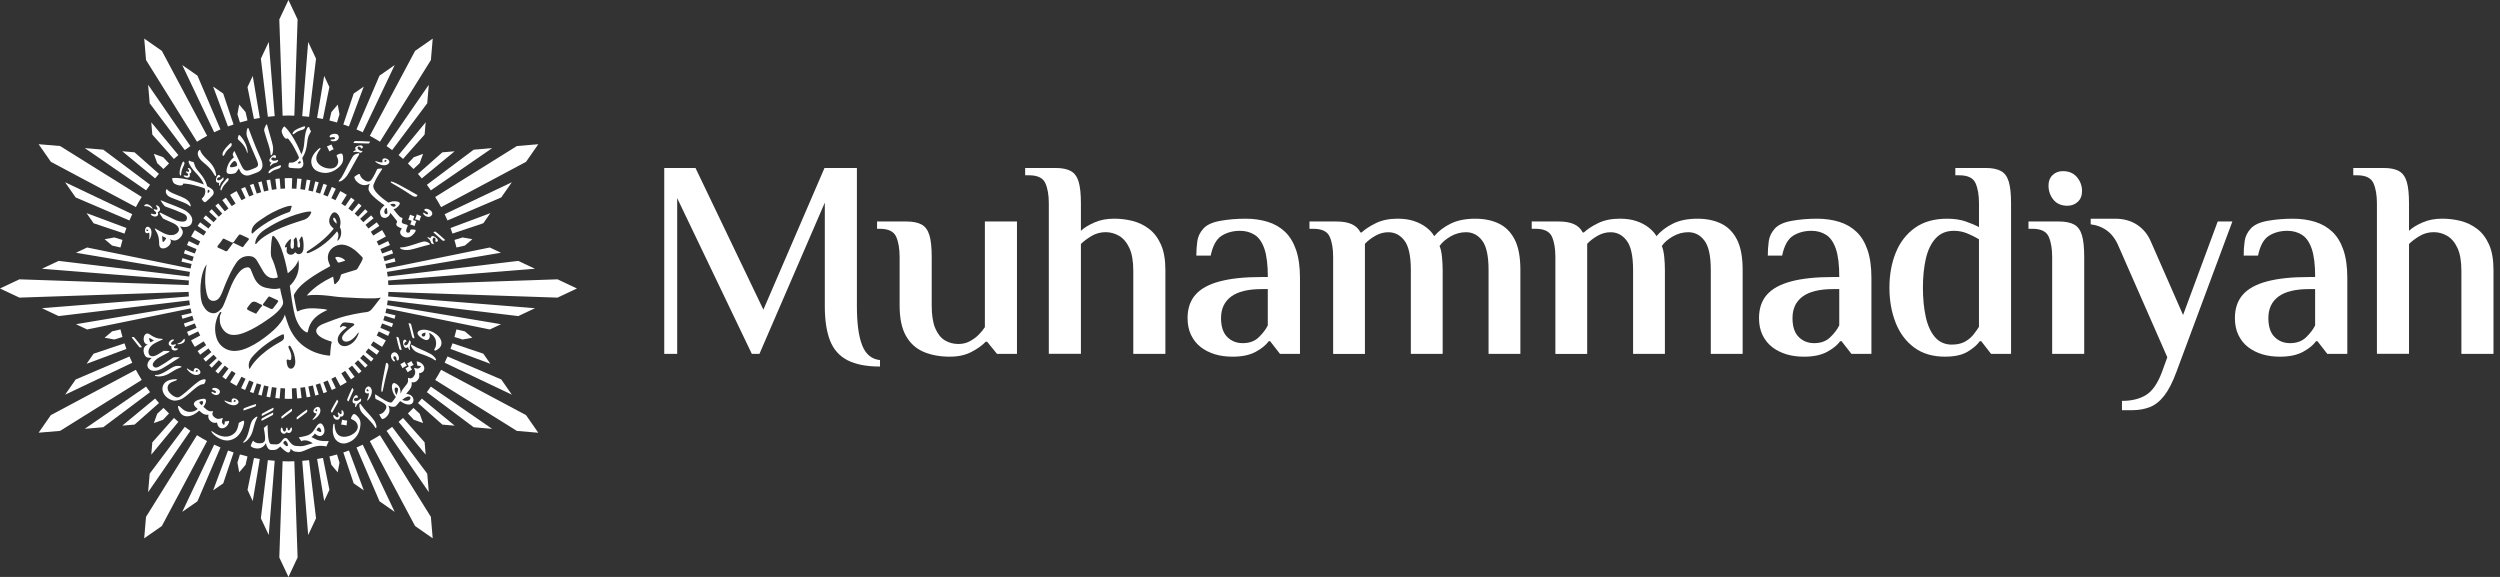 <svg width="104" height="24" viewBox="0 0 104 24" fill="none" xmlns="http://www.w3.org/2000/svg">
<rect x="0" y="0" width="104" height="24" fill="#333333" stroke="none"/>
<path d="M36.609 15.248C36.046 15.248 35.595 15.161 35.255 14.985C34.915 14.809 34.673 14.536 34.528 14.164C34.383 13.793 34.312 13.314 34.312 12.729V8.429L31.593 14.721H31.276L28.171 8.242V14.721H27.633V6.989H28.933L31.757 12.882L34.299 6.989H35.647V12.731C35.647 13.442 35.718 13.985 35.864 14.359C36.009 14.734 36.257 14.941 36.608 14.98V15.25L36.609 15.248Z" fill="white"/>
<path d="M39.522 14.838C39.1 14.838 38.731 14.77 38.414 14.634C38.097 14.497 37.854 14.272 37.681 13.96C37.508 13.648 37.424 13.23 37.424 12.706V10.691C37.424 10.34 37.375 10.056 37.277 9.841C37.179 9.626 36.954 9.518 36.603 9.518H36.486V9.214H37.704C37.977 9.214 38.191 9.258 38.342 9.343C38.495 9.429 38.601 9.577 38.665 9.788C38.728 9.998 38.759 10.299 38.759 10.689V12.705C38.759 13.102 38.807 13.419 38.905 13.653C39.004 13.887 39.136 14.055 39.303 14.157C39.472 14.258 39.66 14.31 39.871 14.31C40.042 14.31 40.199 14.272 40.339 14.199C40.479 14.124 40.604 14.034 40.713 13.924C40.822 13.815 40.908 13.709 40.971 13.608V9.214H42.306V14.72H41.474L41.064 14.216H41.005C40.857 14.372 40.657 14.515 40.407 14.643C40.158 14.773 39.86 14.837 39.517 14.837L39.522 14.838Z" fill="white"/>
<path d="M43.631 14.721V8.465C43.631 8.114 43.583 7.83 43.484 7.615C43.386 7.4 43.161 7.292 42.81 7.292H42.647V6.988H43.912C44.185 6.988 44.398 7.032 44.55 7.118C44.702 7.203 44.809 7.351 44.872 7.562C44.935 7.773 44.966 8.074 44.966 8.464V9.601C45.099 9.476 45.286 9.36 45.529 9.254C45.771 9.148 46.044 9.097 46.349 9.097C46.607 9.097 46.861 9.128 47.111 9.19C47.36 9.253 47.59 9.362 47.795 9.518C48.003 9.674 48.168 9.891 48.293 10.168C48.418 10.446 48.48 10.799 48.48 11.229V14.72H47.145V11.263C47.145 10.866 47.09 10.549 46.981 10.315C46.872 10.081 46.728 9.913 46.554 9.811C46.378 9.71 46.192 9.658 45.997 9.658C45.779 9.658 45.579 9.713 45.4 9.822C45.22 9.931 45.075 10.04 44.966 10.15V14.718H43.631V14.721Z" fill="white"/>
<path d="M51.277 14.838C51.012 14.838 50.767 14.806 50.544 14.739C50.321 14.671 50.125 14.573 49.953 14.441C49.782 14.308 49.646 14.139 49.549 13.937C49.451 13.734 49.403 13.5 49.403 13.233C49.403 12.836 49.512 12.511 49.73 12.262C49.948 12.012 50.287 11.826 50.744 11.705C51.201 11.583 51.784 11.524 52.495 11.524H52.742C52.742 11.025 52.695 10.635 52.602 10.359C52.508 10.081 52.374 9.886 52.198 9.772C52.021 9.658 51.817 9.602 51.583 9.602C51.294 9.602 51.04 9.671 50.822 9.806C50.603 9.944 50.451 10.218 50.365 10.633H49.767C49.767 10.43 49.782 10.231 49.808 10.036C49.835 9.841 49.919 9.665 50.061 9.509C50.201 9.353 50.437 9.245 50.769 9.186C51.101 9.126 51.45 9.098 51.817 9.098C52.152 9.098 52.46 9.142 52.737 9.228C53.015 9.314 53.252 9.451 53.452 9.638C53.651 9.825 53.806 10.078 53.915 10.393C54.024 10.71 54.079 11.098 54.079 11.558V14.721H53.247L52.837 14.194H52.778C52.669 14.35 52.489 14.497 52.24 14.634C51.99 14.771 51.669 14.838 51.279 14.838H51.277ZM51.699 14.275C51.971 14.275 52.193 14.196 52.36 14.035C52.528 13.874 52.655 13.709 52.74 13.537V12.026H52.494C51.923 12.026 51.499 12.129 51.217 12.336C50.936 12.544 50.795 12.842 50.795 13.233C50.795 13.584 50.881 13.846 51.053 14.018C51.224 14.189 51.44 14.275 51.697 14.275H51.699Z" fill="white"/>
<path d="M55.459 14.721V10.691C55.459 10.34 55.41 10.056 55.312 9.841C55.214 9.626 54.989 9.518 54.638 9.518H54.474V9.214H55.599C55.856 9.214 56.067 9.251 56.232 9.325C56.396 9.399 56.518 9.513 56.596 9.671H56.643C56.783 9.538 56.98 9.409 57.234 9.284C57.488 9.159 57.791 9.097 58.142 9.097C58.399 9.097 58.628 9.13 58.826 9.197C59.026 9.264 59.197 9.353 59.341 9.466C59.486 9.58 59.594 9.699 59.664 9.824C59.843 9.613 60.073 9.438 60.349 9.303C60.626 9.165 60.968 9.098 61.373 9.098C61.748 9.098 62.077 9.167 62.358 9.303C62.638 9.44 62.857 9.661 63.014 9.97C63.17 10.279 63.248 10.699 63.248 11.229V14.72H61.924V11.229C61.924 10.65 61.837 10.245 61.66 10.011C61.484 9.777 61.26 9.66 60.987 9.66C60.76 9.66 60.545 9.719 60.342 9.836C60.14 9.953 59.987 10.086 59.885 10.234C59.932 10.335 59.965 10.482 59.985 10.674C60.005 10.866 60.015 11.051 60.015 11.231V14.721H58.691V11.231C58.691 10.652 58.603 10.246 58.427 10.012C58.251 9.778 58.026 9.661 57.753 9.661C57.566 9.661 57.387 9.71 57.215 9.808C57.044 9.906 56.898 10.017 56.781 10.142V14.723H55.457L55.459 14.721Z" fill="white"/>
<path d="M64.704 14.721V10.691C64.704 10.34 64.656 10.056 64.558 9.841C64.459 9.626 64.235 9.518 63.884 9.518H63.72V9.214H64.845C65.102 9.214 65.312 9.251 65.478 9.325C65.642 9.399 65.763 9.513 65.841 9.671H65.888C66.028 9.538 66.225 9.409 66.479 9.284C66.733 9.159 67.036 9.097 67.387 9.097C67.644 9.097 67.874 9.13 68.072 9.197C68.271 9.264 68.443 9.353 68.586 9.466C68.731 9.58 68.839 9.699 68.909 9.824C69.089 9.613 69.318 9.438 69.594 9.303C69.872 9.165 70.213 9.098 70.619 9.098C70.993 9.098 71.322 9.167 71.603 9.303C71.884 9.44 72.102 9.661 72.26 9.97C72.416 10.279 72.494 10.699 72.494 11.229V14.72H71.169V11.229C71.169 10.65 71.082 10.245 70.906 10.011C70.73 9.777 70.505 9.66 70.232 9.66C70.006 9.66 69.791 9.719 69.588 9.836C69.385 9.953 69.232 10.086 69.131 10.234C69.178 10.335 69.21 10.482 69.231 10.674C69.251 10.866 69.26 11.051 69.26 11.231V14.721H67.936V11.231C67.936 10.652 67.849 10.246 67.672 10.012C67.496 9.778 67.272 9.661 66.999 9.661C66.811 9.661 66.632 9.71 66.46 9.808C66.289 9.906 66.144 10.017 66.027 10.142V14.723H64.703L64.704 14.721Z" fill="white"/>
<path d="M75.05 14.838C74.784 14.838 74.54 14.806 74.317 14.739C74.094 14.671 73.897 14.573 73.725 14.441C73.554 14.308 73.418 14.139 73.321 13.937C73.223 13.734 73.175 13.5 73.175 13.233C73.175 12.836 73.284 12.511 73.502 12.262C73.721 12.012 74.059 11.826 74.516 11.705C74.973 11.583 75.557 11.524 76.268 11.524H76.514C76.514 11.025 76.468 10.635 76.374 10.359C76.28 10.081 76.146 9.886 75.97 9.772C75.794 9.658 75.589 9.602 75.355 9.602C75.067 9.602 74.813 9.671 74.594 9.806C74.376 9.944 74.223 10.218 74.137 10.633H73.54C73.54 10.43 73.554 10.231 73.58 10.036C73.607 9.841 73.691 9.665 73.833 9.509C73.973 9.353 74.209 9.245 74.541 9.186C74.873 9.126 75.223 9.098 75.589 9.098C75.925 9.098 76.232 9.142 76.51 9.228C76.787 9.314 77.024 9.451 77.224 9.638C77.424 9.825 77.578 10.078 77.687 10.393C77.796 10.71 77.851 11.098 77.851 11.558V14.721H77.02L76.609 14.194H76.55C76.441 14.35 76.262 14.497 76.012 14.634C75.763 14.771 75.441 14.838 75.051 14.838H75.05ZM75.471 14.275C75.744 14.275 75.965 14.196 76.132 14.035C76.301 13.874 76.427 13.709 76.513 13.537V12.026H76.266C75.695 12.026 75.271 12.129 74.989 12.336C74.708 12.544 74.568 12.842 74.568 13.233C74.568 13.584 74.653 13.846 74.825 14.018C74.997 14.189 75.212 14.275 75.469 14.275H75.471Z" fill="white"/>
<path d="M80.919 14.838C80.404 14.838 79.974 14.712 79.631 14.458C79.288 14.204 79.029 13.859 78.857 13.421C78.686 12.984 78.6 12.499 78.6 11.968C78.6 11.438 78.687 10.944 78.864 10.51C79.04 10.076 79.305 9.733 79.66 9.479C80.016 9.225 80.464 9.098 81.002 9.098C81.29 9.098 81.545 9.136 81.763 9.209C81.981 9.284 82.169 9.364 82.326 9.449V8.465C82.326 8.114 82.278 7.83 82.18 7.615C82.081 7.4 81.857 7.292 81.506 7.292H81.342V6.988H82.607C82.88 6.988 83.094 7.032 83.245 7.118C83.398 7.203 83.504 7.351 83.566 7.562C83.629 7.773 83.66 8.074 83.66 8.464V14.72H82.828L82.418 14.193H82.359C82.25 14.349 82.08 14.495 81.849 14.633C81.618 14.77 81.308 14.837 80.918 14.837L80.919 14.838ZM81.2 14.335C81.411 14.335 81.588 14.296 81.733 14.218C81.879 14.14 81.997 14.041 82.091 13.924C82.184 13.807 82.262 13.698 82.325 13.597V9.953C82.184 9.867 82.023 9.788 81.844 9.713C81.665 9.638 81.478 9.602 81.281 9.602C80.969 9.602 80.716 9.705 80.526 9.913C80.334 10.12 80.199 10.401 80.116 10.757C80.035 11.112 79.993 11.516 79.993 11.968C79.993 12.421 80.032 12.815 80.11 13.176C80.188 13.534 80.317 13.818 80.496 14.026C80.676 14.233 80.91 14.336 81.2 14.336V14.335Z" fill="white"/>
<path d="M85.37 14.721V10.691C85.37 10.34 85.321 10.056 85.223 9.841C85.125 9.626 84.902 9.518 84.549 9.518H84.385V9.214H85.65C85.923 9.214 86.137 9.258 86.288 9.343C86.441 9.429 86.547 9.577 86.609 9.788C86.672 9.998 86.703 10.3 86.703 10.689V14.72H85.368L85.37 14.721ZM86.003 8.559C85.753 8.559 85.56 8.475 85.423 8.308C85.285 8.139 85.218 7.943 85.218 7.716C85.218 7.537 85.274 7.392 85.388 7.283C85.502 7.174 85.644 7.119 85.816 7.119C86.065 7.119 86.26 7.203 86.402 7.37C86.543 7.539 86.613 7.732 86.613 7.95C86.613 8.138 86.553 8.286 86.436 8.395C86.319 8.504 86.174 8.559 86.003 8.559Z" fill="white"/>
<path d="M88.274 17.064V16.677C88.664 16.677 88.993 16.599 89.258 16.443C89.523 16.287 89.746 15.975 89.926 15.506L90.16 14.862L88.144 10.27C88.027 9.981 87.868 9.76 87.67 9.608C87.472 9.457 87.238 9.365 86.973 9.332V9.098H87.993C88.344 9.098 88.647 9.183 88.901 9.349C89.155 9.518 89.344 9.746 89.469 10.034L90.816 13.104L92.257 9.214H92.867L90.535 15.482C90.379 15.904 90.211 16.23 90.032 16.46C89.852 16.691 89.653 16.849 89.434 16.935C89.216 17.02 88.969 17.064 88.697 17.064H88.275H88.274Z" fill="white"/>
<path d="M94.846 14.838C94.581 14.838 94.336 14.806 94.113 14.739C93.89 14.671 93.694 14.573 93.522 14.441C93.35 14.308 93.215 14.139 93.118 13.937C93.02 13.734 92.972 13.5 92.972 13.233C92.972 12.836 93.081 12.511 93.299 12.262C93.517 12.012 93.856 11.826 94.313 11.705C94.77 11.583 95.353 11.524 96.064 11.524H96.311C96.311 11.025 96.264 10.635 96.171 10.359C96.077 10.081 95.943 9.886 95.767 9.772C95.59 9.658 95.386 9.602 95.152 9.602C94.864 9.602 94.609 9.671 94.391 9.806C94.172 9.944 94.02 10.218 93.934 10.633H93.337C93.337 10.43 93.35 10.231 93.377 10.036C93.403 9.841 93.488 9.665 93.63 9.509C93.77 9.353 94.006 9.245 94.338 9.186C94.67 9.126 95.019 9.098 95.386 9.098C95.721 9.098 96.029 9.142 96.306 9.228C96.584 9.314 96.821 9.451 97.021 9.638C97.22 9.825 97.375 10.078 97.484 10.393C97.593 10.71 97.648 11.098 97.648 11.558V14.721H96.816L96.406 14.194H96.347C96.238 14.35 96.058 14.497 95.809 14.634C95.559 14.771 95.238 14.838 94.848 14.838H94.846ZM95.267 14.275C95.54 14.275 95.762 14.196 95.929 14.035C96.097 13.874 96.224 13.709 96.309 13.537V12.026H96.063C95.492 12.026 95.068 12.129 94.785 12.336C94.505 12.544 94.364 12.842 94.364 13.233C94.364 13.584 94.45 13.846 94.622 14.018C94.793 14.189 95.008 14.275 95.266 14.275H95.267Z" fill="white"/>
<path d="M98.88 14.721V8.465C98.88 8.114 98.831 7.83 98.733 7.615C98.635 7.4 98.41 7.292 98.059 7.292H97.896V6.988H99.16C99.433 6.988 99.647 7.032 99.799 7.118C99.951 7.203 100.057 7.351 100.121 7.562C100.184 7.773 100.215 8.074 100.215 8.464V9.601C100.348 9.476 100.535 9.36 100.778 9.254C101.02 9.148 101.293 9.097 101.598 9.097C101.856 9.097 102.11 9.128 102.36 9.19C102.609 9.253 102.838 9.362 103.044 9.518C103.252 9.674 103.417 9.891 103.542 10.168C103.667 10.446 103.729 10.799 103.729 11.229V14.72H102.394V11.263C102.394 10.866 102.339 10.549 102.23 10.315C102.121 10.081 101.977 9.913 101.803 9.811C101.627 9.71 101.441 9.658 101.246 9.658C101.028 9.658 100.828 9.713 100.649 9.822C100.469 9.931 100.324 10.04 100.215 10.15V14.718H98.88V14.721Z" fill="white"/>
<path d="M5.259 9.485L3.601 8.866L3.893 9.287L5.178 9.718C5.203 9.64 5.23 9.563 5.259 9.486V9.485Z" fill="white"/>
<path d="M3.601 15.134L5.259 14.515C5.23 14.439 5.205 14.361 5.178 14.283L3.893 14.714L3.601 15.135V15.134Z" fill="white"/>
<path d="M5.011 13.704L4.664 13.784L4.351 14.049L4.755 14.123L5.095 14.019C5.065 13.915 5.036 13.811 5.011 13.704Z" fill="white"/>
<path d="M6.162 3.527L6.227 4.295L7.687 6.243C7.764 6.186 7.841 6.131 7.919 6.076L6.162 3.526V3.527Z" fill="white"/>
<path d="M4.665 10.216L5.011 10.296C5.037 10.189 5.066 10.085 5.096 9.981L4.756 9.878L4.351 9.951L4.665 10.216Z" fill="white"/>
<path d="M7.235 6.613C7.296 6.559 7.358 6.504 7.42 6.452L6.293 5.087L6.336 5.598L7.235 6.614V6.613Z" fill="white"/>
<path d="M6.8 7.031C6.876 6.953 6.952 6.876 7.031 6.801L6.787 6.54L6.4 6.4L6.54 6.787L6.8 7.031Z" fill="white"/>
<path d="M6.8 16.969L6.54 17.213L6.4 17.6L6.787 17.46L7.031 17.199C6.952 17.124 6.876 17.047 6.8 16.969Z" fill="white"/>
<path d="M6.162 20.473L7.919 17.923C7.84 17.868 7.762 17.814 7.687 17.756L6.227 19.704L6.162 20.472V20.473Z" fill="white"/>
<path d="M6.293 18.914L7.42 17.549C7.357 17.497 7.296 17.442 7.235 17.388L6.336 18.404L6.293 18.915V18.914Z" fill="white"/>
<path d="M5.502 8.91L2.706 7.581L3.147 8.214L5.384 9.171C5.422 9.083 5.46 8.997 5.502 8.911V8.91Z" fill="white"/>
<path d="M2.708 16.419L5.503 15.09C5.462 15.004 5.423 14.917 5.385 14.83L3.148 15.787L2.708 16.42V16.419Z" fill="white"/>
<path d="M20.399 8.866L18.741 9.485C18.77 9.561 18.796 9.639 18.822 9.717L20.107 9.286L20.399 8.865V8.866Z" fill="white"/>
<path d="M19.335 13.784L18.989 13.704C18.963 13.811 18.935 13.915 18.905 14.019L19.244 14.123L19.649 14.049L19.335 13.784Z" fill="white"/>
<path d="M18.99 10.296L19.336 10.216L19.65 9.951L19.245 9.878L18.905 9.981C18.935 10.085 18.964 10.189 18.99 10.296Z" fill="white"/>
<path d="M18.349 8.616L21.882 6.733L22.393 6L21.502 6.075L18.103 8.195C18.19 8.332 18.272 8.473 18.349 8.617V8.616Z" fill="white"/>
<path d="M18.741 14.515L20.399 15.134L20.107 14.713L18.822 14.282C18.797 14.36 18.77 14.438 18.741 14.514V14.515Z" fill="white"/>
<path d="M17.6 6.4L17.213 6.54L16.969 6.801C17.047 6.876 17.124 6.953 17.2 7.031L17.46 6.787L17.6 6.4Z" fill="white"/>
<path d="M17.838 3.527L16.081 6.077C16.16 6.132 16.238 6.186 16.313 6.244L17.773 4.296L17.838 3.528V3.527Z" fill="white"/>
<path d="M17.708 5.086L16.581 6.451C16.644 6.503 16.705 6.558 16.766 6.612L17.664 5.596L17.708 5.085V5.086Z" fill="white"/>
<path d="M12.573 19.169L12.82 22.258L13.147 21.561L12.857 19.143C12.762 19.154 12.668 19.163 12.573 19.171V19.169Z" fill="white"/>
<path d="M6.243 7.686L4.295 6.226L3.527 6.161L6.077 7.918C6.132 7.839 6.186 7.761 6.244 7.686H6.243Z" fill="white"/>
<path d="M8.194 18.104L6.074 21.502L5.999 22.393L6.732 21.883L8.615 18.349C8.471 18.272 8.33 18.19 8.193 18.104H8.194Z" fill="white"/>
<path d="M13.703 3.623L13.485 3.158L13.191 4.905C13.272 4.918 13.353 4.932 13.433 4.948L13.702 3.622L13.703 3.623Z" fill="white"/>
<path d="M8.194 5.896C8.332 5.809 8.472 5.727 8.617 5.65L6.733 2.116L6 1.606L6.075 2.497L8.195 5.896H8.194Z" fill="white"/>
<path d="M6.452 16.579L5.087 17.706L5.598 17.663L6.614 16.765C6.56 16.704 6.505 16.642 6.453 16.579H6.452Z" fill="white"/>
<path d="M6.076 16.081L3.526 17.838L4.293 17.773L6.241 16.313C6.185 16.237 6.129 16.159 6.075 16.081H6.076Z" fill="white"/>
<path d="M5.651 15.384L2.117 17.267L1.607 18L2.498 17.925L5.896 15.805C5.81 15.668 5.728 15.527 5.651 15.383V15.384Z" fill="white"/>
<path d="M5.651 8.616C5.728 8.472 5.81 8.331 5.896 8.194L2.498 6.074L1.607 5.999L2.117 6.732L5.651 8.615V8.616Z" fill="white"/>
<path d="M9.171 5.384L8.214 3.147L7.581 2.706L8.91 5.502C8.996 5.461 9.082 5.422 9.17 5.384H9.171Z" fill="white"/>
<path d="M11.427 4.831L11.18 1.743L10.852 2.439L11.143 4.857C11.237 4.846 11.332 4.837 11.427 4.83V4.831Z" fill="white"/>
<path d="M13.147 2.44L12.82 1.744L12.573 4.832C12.668 4.84 12.762 4.848 12.857 4.859L13.147 2.441V2.44Z" fill="white"/>
<path d="M12 4.806C12.082 4.806 12.163 4.81 12.244 4.813L12.38 0.809L12 0L11.619 0.809L11.756 4.813C11.837 4.811 11.918 4.806 12 4.806Z" fill="white"/>
<path d="M9.716 5.178L9.286 3.893L8.865 3.6L9.483 5.259C9.56 5.23 9.638 5.204 9.715 5.178H9.716Z" fill="white"/>
<path d="M10.808 4.906L10.514 3.159L10.296 3.624L10.565 4.95C10.645 4.934 10.726 4.92 10.807 4.907L10.808 4.906Z" fill="white"/>
<path d="M10.296 5.01L10.216 4.664L9.951 4.35L9.877 4.755L9.981 5.095C10.085 5.065 10.189 5.036 10.296 5.01Z" fill="white"/>
<path d="M6.613 7.234L5.597 6.336L5.086 6.293L6.451 7.42C6.504 7.356 6.558 7.295 6.612 7.234H6.613Z" fill="white"/>
<path d="M14.829 18.616L15.787 20.853L16.419 21.294L15.09 18.498C15.005 18.54 14.917 18.578 14.831 18.616H14.829Z" fill="white"/>
<path d="M14.283 18.822L14.713 20.107L15.135 20.399L14.516 18.741C14.439 18.77 14.362 18.796 14.284 18.822H14.283Z" fill="white"/>
<path d="M15.806 18.104C15.669 18.19 15.528 18.272 15.384 18.349L17.267 21.883L18 22.393L17.925 21.502L15.805 18.104H15.806Z" fill="white"/>
<path d="M17.757 16.314L19.705 17.774L20.473 17.84L17.922 16.082C17.868 16.161 17.814 16.239 17.756 16.314H17.757Z" fill="white"/>
<path d="M18.349 15.384C18.272 15.528 18.19 15.669 18.103 15.806L21.502 17.926L22.393 18.002L21.882 17.268L18.349 15.385V15.384Z" fill="white"/>
<path d="M17.387 16.766L18.403 17.664L18.914 17.707L17.549 16.581C17.497 16.644 17.442 16.705 17.388 16.766H17.387Z" fill="white"/>
<path d="M8.91 18.498L7.581 21.294L8.214 20.853L9.171 18.616C9.083 18.578 8.997 18.54 8.911 18.498H8.91Z" fill="white"/>
<path d="M13.704 18.99L13.784 19.336L14.049 19.65L14.123 19.245L14.019 18.905C13.915 18.936 13.811 18.964 13.704 18.99Z" fill="white"/>
<path d="M10.296 20.377L10.514 20.842L10.808 19.095C10.727 19.082 10.646 19.069 10.566 19.052L10.297 20.378L10.296 20.377Z" fill="white"/>
<path d="M13.192 19.094L13.486 20.841L13.704 20.376L13.435 19.05C13.355 19.066 13.274 19.08 13.193 19.093L13.192 19.094Z" fill="white"/>
<path d="M8.866 20.399L9.287 20.107L9.718 18.822C9.64 18.797 9.563 18.77 9.486 18.741L8.867 20.399H8.866Z" fill="white"/>
<path d="M10.852 21.56L11.18 22.256L11.427 19.168C11.332 19.161 11.237 19.152 11.143 19.141L10.852 21.559V21.56Z" fill="white"/>
<path d="M12 19.194C11.918 19.194 11.837 19.191 11.756 19.187L11.619 23.191L12 24L12.38 23.191L12.244 19.187C12.163 19.189 12.082 19.194 12 19.194Z" fill="white"/>
<path d="M9.877 19.244L9.951 19.649L10.216 19.335L10.296 18.989C10.189 18.963 10.085 18.934 9.981 18.904L9.877 19.244Z" fill="white"/>
<path d="M16.081 17.923L17.838 20.473L17.773 19.705L16.313 17.757C16.236 17.814 16.159 17.869 16.081 17.924V17.923Z" fill="white"/>
<path d="M15.806 5.896L17.926 2.497L18.001 1.606L17.268 2.116L15.385 5.65C15.529 5.727 15.67 5.809 15.807 5.896H15.806Z" fill="white"/>
<path d="M16.766 17.387C16.705 17.441 16.643 17.496 16.581 17.548L17.708 18.913L17.664 18.402L16.766 17.386V17.387Z" fill="white"/>
<path d="M17.923 7.919L20.473 6.162L19.705 6.227L17.758 7.687C17.814 7.763 17.87 7.841 17.924 7.919H17.923Z" fill="white"/>
<path d="M21.293 7.581L18.497 8.91C18.538 8.996 18.577 9.083 18.615 9.17L20.852 8.213L21.293 7.58V7.581Z" fill="white"/>
<path d="M15.134 3.6L14.713 3.893L14.282 5.178C14.36 5.203 14.438 5.23 14.514 5.259L15.133 3.6H15.134Z" fill="white"/>
<path d="M18.498 15.09L21.293 16.419L20.853 15.786L18.616 14.829C18.578 14.917 18.539 15.003 18.498 15.089V15.09Z" fill="white"/>
<path d="M14.123 4.756L14.049 4.351L13.784 4.665L13.704 5.011C13.811 5.037 13.915 5.066 14.019 5.096L14.123 4.756Z" fill="white"/>
<path d="M15.09 5.502L16.419 2.706L15.787 3.147L14.829 5.384C14.917 5.422 15.004 5.461 15.089 5.502H15.09Z" fill="white"/>
<path d="M17.547 7.421L18.913 6.294L18.402 6.337L17.386 7.235C17.44 7.296 17.494 7.358 17.546 7.421H17.547Z" fill="white"/>
<path d="M17.2 16.969C17.124 17.047 17.047 17.124 16.969 17.199L17.213 17.46L17.6 17.6L17.46 17.213L17.2 16.969Z" fill="white"/>
<path d="M23.193 11.62L16.155 11.859C16.152 11.795 16.149 11.731 16.143 11.669L22.256 11.18L21.56 10.853L16.128 11.505C16.12 11.439 16.111 11.375 16.1 11.311L20.841 10.514L20.376 10.296L16.075 11.171C16.061 11.108 16.047 11.044 16.032 10.981L16.451 10.884C16.439 10.835 16.425 10.787 16.412 10.739L16 10.865C15.983 10.803 15.964 10.741 15.944 10.68L16.352 10.543C16.335 10.493 16.319 10.444 16.301 10.396L15.896 10.546C15.873 10.485 15.85 10.424 15.824 10.364L16.221 10.195C16.197 10.139 16.172 10.084 16.146 10.028L15.756 10.214C15.729 10.156 15.701 10.099 15.671 10.044L16.051 9.841C16.003 9.749 15.95 9.659 15.895 9.571L15.529 9.8C15.496 9.746 15.46 9.693 15.425 9.641L15.78 9.396C15.745 9.346 15.71 9.296 15.674 9.248L15.328 9.506C15.289 9.454 15.248 9.403 15.207 9.353L15.54 9.078C15.507 9.038 15.472 8.998 15.437 8.959L15.114 9.244C15.071 9.195 15.028 9.149 14.982 9.102L15.297 8.808C15.263 8.773 15.227 8.737 15.192 8.703L14.898 9.017C14.851 8.971 14.804 8.928 14.755 8.885L15.04 8.562C15.001 8.528 14.961 8.492 14.921 8.459L14.647 8.792C14.597 8.751 14.545 8.71 14.493 8.671L14.751 8.326C14.703 8.289 14.653 8.255 14.603 8.22L14.359 8.574C14.307 8.538 14.253 8.503 14.199 8.47L14.426 8.105C14.339 8.05 14.249 7.997 14.157 7.949L13.954 8.329C13.899 8.299 13.842 8.27 13.784 8.243L13.969 7.853C13.915 7.828 13.86 7.802 13.803 7.778L13.633 8.174C13.573 8.148 13.514 8.124 13.451 8.101L13.602 7.697C13.553 7.679 13.504 7.661 13.455 7.646L13.318 8.054C13.257 8.034 13.195 8.014 13.133 7.996L13.258 7.585C13.211 7.572 13.163 7.558 13.114 7.546L13.017 7.966C12.954 7.951 12.891 7.936 12.827 7.923L12.914 7.501C12.862 7.491 12.81 7.482 12.759 7.473L12.688 7.898C12.624 7.887 12.56 7.878 12.494 7.87L12.545 7.443C12.485 7.436 12.424 7.43 12.364 7.425L12.33 7.854C12.267 7.85 12.204 7.845 12.14 7.843L12.155 7.413C12.103 7.411 12.052 7.408 11.999 7.408C11.947 7.408 11.895 7.411 11.844 7.413L11.859 7.843C11.795 7.845 11.731 7.849 11.669 7.854L11.634 7.425C11.573 7.43 11.514 7.436 11.454 7.443L11.505 7.87C11.439 7.878 11.375 7.887 11.311 7.898L11.24 7.473C11.188 7.482 11.136 7.491 11.085 7.501L11.172 7.923C11.109 7.936 11.046 7.951 10.982 7.966L10.885 7.546C10.836 7.558 10.788 7.572 10.741 7.585L10.866 7.996C10.804 8.014 10.742 8.033 10.681 8.054L10.544 7.646C10.494 7.662 10.445 7.679 10.397 7.697L10.547 8.101C10.486 8.124 10.425 8.148 10.366 8.174L10.196 7.778C10.14 7.802 10.085 7.827 10.03 7.853L10.215 8.243C10.157 8.27 10.101 8.299 10.045 8.329L9.842 7.949C9.75 7.997 9.66 8.05 9.573 8.105L9.8 8.47C9.746 8.503 9.692 8.539 9.64 8.574L9.396 8.22C9.346 8.255 9.296 8.29 9.248 8.326L9.506 8.671C9.454 8.71 9.403 8.749 9.352 8.792L9.078 8.459C9.038 8.492 8.998 8.527 8.959 8.562L9.244 8.885C9.195 8.928 9.148 8.971 9.101 9.017L8.807 8.703C8.772 8.737 8.736 8.773 8.702 8.808L9.017 9.102C8.971 9.149 8.928 9.197 8.885 9.244L8.562 8.959C8.528 8.998 8.492 9.037 8.459 9.078L8.792 9.353C8.751 9.403 8.71 9.454 8.671 9.506L8.326 9.248C8.289 9.296 8.255 9.346 8.22 9.396L8.575 9.641C8.54 9.693 8.504 9.747 8.471 9.8L8.105 9.571C8.05 9.659 7.997 9.749 7.949 9.841L8.329 10.044C8.299 10.099 8.27 10.157 8.244 10.214L7.854 10.028C7.828 10.083 7.803 10.138 7.779 10.195L8.176 10.364C8.151 10.424 8.126 10.485 8.104 10.546L7.7 10.396C7.682 10.444 7.665 10.494 7.649 10.543L8.057 10.68C8.037 10.741 8.019 10.803 8.001 10.865L7.589 10.739C7.576 10.787 7.563 10.835 7.55 10.884L7.97 10.981C7.954 11.043 7.94 11.107 7.926 11.171L3.625 10.296L3.16 10.514L7.901 11.311C7.89 11.375 7.881 11.439 7.873 11.505L2.441 10.853L1.745 11.18L7.858 11.669C7.853 11.732 7.849 11.795 7.847 11.859L0.809 11.62L0 12.001L0.809 12.381L7.847 12.143C7.849 12.206 7.852 12.27 7.858 12.332L1.745 12.821L2.441 13.149L7.873 12.496C7.881 12.562 7.89 12.626 7.901 12.691L3.16 13.487L3.625 13.706L7.926 12.83C7.94 12.893 7.954 12.957 7.97 13.02L7.55 13.118C7.563 13.166 7.576 13.214 7.589 13.262L8.001 13.136C8.019 13.198 8.037 13.261 8.057 13.322L7.649 13.458C7.666 13.508 7.682 13.557 7.7 13.606L8.104 13.455C8.127 13.516 8.151 13.577 8.176 13.637L7.779 13.806C7.803 13.862 7.828 13.917 7.854 13.973L8.244 13.787C8.271 13.845 8.299 13.902 8.329 13.957L7.949 14.16C7.997 14.252 8.05 14.342 8.105 14.43L8.471 14.201C8.504 14.256 8.54 14.308 8.575 14.36L8.22 14.605C8.255 14.655 8.29 14.705 8.326 14.754L8.671 14.495C8.71 14.547 8.751 14.598 8.792 14.648L8.459 14.923C8.492 14.963 8.527 15.003 8.562 15.042L8.885 14.757C8.928 14.806 8.971 14.852 9.017 14.899L8.702 15.193C8.736 15.228 8.772 15.264 8.807 15.298L9.101 14.984C9.148 15.03 9.195 15.073 9.244 15.116L8.959 15.439C8.998 15.473 9.037 15.509 9.078 15.542L9.352 15.21C9.402 15.251 9.454 15.292 9.506 15.331L9.248 15.675C9.296 15.712 9.346 15.746 9.396 15.781L9.64 15.427C9.692 15.464 9.746 15.498 9.8 15.531L9.573 15.896C9.66 15.952 9.75 16.004 9.842 16.053L10.045 15.672C10.101 15.702 10.157 15.731 10.215 15.759L10.03 16.148C10.084 16.174 10.139 16.199 10.196 16.223L10.366 15.827C10.425 15.853 10.485 15.877 10.547 15.901L10.397 16.304C10.445 16.322 10.495 16.34 10.544 16.355L10.681 15.947C10.742 15.967 10.804 15.987 10.866 16.005L10.741 16.416C10.788 16.43 10.836 16.443 10.885 16.455L10.982 16.035C11.044 16.05 11.108 16.065 11.172 16.078L11.085 16.501C11.136 16.511 11.189 16.52 11.24 16.528L11.311 16.104C11.375 16.115 11.439 16.123 11.505 16.131L11.454 16.558C11.514 16.565 11.575 16.572 11.634 16.576L11.669 16.147C11.732 16.151 11.795 16.156 11.859 16.158L11.844 16.588C11.896 16.59 11.947 16.593 11.999 16.593C12.052 16.593 12.104 16.59 12.155 16.588L12.14 16.158C12.205 16.156 12.268 16.152 12.33 16.147L12.364 16.576C12.425 16.572 12.485 16.565 12.545 16.558L12.494 16.131C12.56 16.123 12.624 16.115 12.688 16.104L12.759 16.528C12.811 16.52 12.862 16.511 12.914 16.501L12.827 16.078C12.89 16.065 12.953 16.051 13.017 16.035L13.114 16.455C13.163 16.443 13.211 16.43 13.258 16.416L13.133 16.005C13.195 15.987 13.257 15.968 13.318 15.947L13.455 16.355C13.505 16.339 13.553 16.322 13.602 16.304L13.451 15.901C13.512 15.877 13.573 15.853 13.633 15.827L13.803 16.223C13.858 16.199 13.914 16.175 13.969 16.148L13.784 15.759C13.842 15.731 13.899 15.702 13.954 15.672L14.157 16.053C14.249 16.004 14.339 15.952 14.426 15.896L14.199 15.531C14.253 15.498 14.307 15.463 14.359 15.427L14.603 15.781C14.653 15.746 14.703 15.711 14.751 15.675L14.493 15.331C14.545 15.292 14.596 15.252 14.647 15.21L14.921 15.542C14.961 15.509 15.001 15.475 15.04 15.439L14.755 15.116C14.804 15.073 14.851 15.03 14.898 14.984L15.192 15.298C15.227 15.264 15.263 15.228 15.297 15.193L14.982 14.899C15.028 14.852 15.071 14.805 15.114 14.757L15.437 15.042C15.471 15.003 15.507 14.964 15.54 14.923L15.207 14.648C15.248 14.598 15.289 14.547 15.328 14.495L15.674 14.754C15.711 14.705 15.745 14.656 15.78 14.605L15.425 14.36C15.46 14.308 15.496 14.255 15.529 14.201L15.895 14.43C15.95 14.342 16.003 14.252 16.051 14.16L15.671 13.957C15.701 13.902 15.73 13.844 15.756 13.787L16.146 13.973C16.171 13.918 16.197 13.863 16.221 13.806L15.824 13.637C15.85 13.577 15.874 13.516 15.896 13.455L16.301 13.606C16.319 13.557 16.337 13.507 16.353 13.458L15.945 13.322C15.965 13.261 15.985 13.198 16.002 13.136L16.413 13.262C16.426 13.214 16.441 13.166 16.452 13.118L16.033 13.02C16.048 12.958 16.062 12.895 16.076 12.83L20.377 13.706L20.842 13.487L16.101 12.691C16.112 12.626 16.121 12.562 16.129 12.496L21.561 13.149L22.258 12.821L16.145 12.332C16.149 12.269 16.154 12.206 16.156 12.143L23.194 12.381L24.002 12.001L23.194 11.62H23.193ZM13.882 9.51L13.818 9.453C13.643 9.292 13.677 9.103 13.775 8.937C13.902 8.725 14.049 8.885 14.1 8.985C14.22 9.216 14.137 9.449 14.137 9.449C14.229 9.592 14.209 9.868 14.078 9.985C14.06 10.002 14.021 10.043 14.036 9.986C14.046 9.949 14.058 9.913 14.067 9.878C14.107 9.699 14.018 9.625 14.018 9.625C14.018 9.625 13.581 10.226 12.857 10.517C12.732 10.566 12.723 10.478 12.834 10.423C13.577 9.952 13.883 9.51 13.883 9.51H13.882ZM12.563 8.853C12.673 8.824 12.784 8.802 12.898 8.799C12.943 8.799 12.958 8.816 12.94 8.86C12.927 8.893 12.861 9.067 12.655 9.14C12.49 9.199 11.066 9.591 10.659 10.145C10.649 10.16 10.611 10.145 10.614 10.119C10.629 9.996 10.681 9.771 11.026 9.544C11.307 9.358 11.857 9.039 12.563 8.854V8.853ZM11.925 10.276C11.918 10.266 11.91 10.265 11.89 10.287C11.866 10.313 11.839 10.287 11.861 10.225C11.892 10.139 11.972 10.037 12.057 9.962C12.078 9.944 12.109 9.944 12.105 9.974C12.089 10.075 12.076 10.238 12.095 10.296C12.106 10.33 12.128 10.351 12.161 10.35C12.204 10.349 12.22 10.31 12.222 10.281C12.247 10.073 12.201 10 12.226 9.966C12.245 9.94 12.265 9.915 12.284 9.89C12.307 9.862 12.321 9.874 12.326 9.885C12.373 9.992 12.378 10.099 12.373 10.209C12.37 10.298 12.42 10.306 12.451 10.295C12.503 10.277 12.483 10.105 12.46 10.037C12.451 10.011 12.448 9.99 12.465 9.962C12.485 9.931 12.502 9.899 12.521 9.864C12.544 9.823 12.573 9.834 12.583 9.87C12.63 10.033 12.639 10.194 12.623 10.357C12.618 10.4 12.601 10.509 12.502 10.556C12.442 10.585 12.37 10.582 12.316 10.523C12.292 10.499 12.28 10.483 12.249 10.528C12.171 10.64 11.91 10.625 11.924 10.415C11.927 10.369 11.936 10.296 11.924 10.275L11.925 10.276ZM10.468 9.592C10.502 9.358 10.715 9.233 10.896 9.107C11.174 8.913 11.473 8.751 11.793 8.635C11.889 8.601 11.986 8.568 12.089 8.561C12.11 8.56 12.135 8.553 12.136 8.583C12.114 8.654 12.095 8.721 12.072 8.785C12.064 8.805 12.044 8.816 12.021 8.824C11.119 9.133 10.547 9.663 10.532 9.687C10.491 9.75 10.449 9.709 10.466 9.592H10.468ZM9.073 10.205C9.131 10.124 9.203 10.053 9.252 9.964C9.272 9.927 9.3 9.917 9.342 9.941C9.432 9.988 9.525 10.028 9.616 10.074C9.67 10.102 9.709 10.098 9.744 10.041C9.789 9.97 9.842 9.904 9.892 9.835C9.967 9.732 9.963 9.739 10.077 9.79L10.29 9.889C10.377 9.933 10.376 9.936 10.313 10.013C10.249 10.091 10.185 10.169 10.129 10.252C10.105 10.289 10.093 10.287 10.061 10.27C9.955 10.217 9.849 10.167 9.742 10.116C9.714 10.103 9.697 10.103 9.676 10.135C9.611 10.23 9.54 10.321 9.472 10.414C9.444 10.452 9.415 10.464 9.367 10.439C9.281 10.393 9.19 10.357 9.1 10.317C9.027 10.285 9.026 10.271 9.074 10.203L9.073 10.205ZM11.648 14.229C10.734 14.729 10.442 15.238 10.392 15.344C10.382 15.365 10.36 15.312 10.353 15.275C10.321 15.062 10.431 14.91 10.564 14.765C11.008 14.28 11.667 13.945 11.71 13.93C11.82 13.89 11.808 13.892 11.815 14.002C11.824 14.135 11.745 14.175 11.647 14.228L11.648 14.229ZM12.22 15.273C12.147 15.368 12.03 15.357 11.975 15.252C11.936 15.178 11.931 15.099 11.923 15.019C11.916 14.961 11.956 14.939 12.006 14.966C12.075 15.002 12.106 14.986 12.117 14.907C12.136 14.769 12.088 14.647 12.032 14.527C12.029 14.523 11.97 14.421 12.019 14.391C12.075 14.358 12.095 14.425 12.114 14.456C12.22 14.628 12.272 14.819 12.284 15.021C12.287 15.111 12.277 15.197 12.22 15.272V15.273ZM14.915 13.887C14.861 14.027 14.764 14.238 14.527 14.352C14.181 14.52 13.916 14.218 14.121 13.913C14.189 13.812 14.277 13.73 14.377 13.659C14.408 13.637 14.452 13.61 14.362 13.583C14.302 13.566 14.256 13.54 14.188 13.607C14.177 13.618 14.154 13.623 14.147 13.618C14.136 13.608 14.141 13.588 14.15 13.57C14.204 13.47 14.245 13.407 14.368 13.414C14.443 13.418 14.589 13.43 14.677 13.448C14.717 13.456 14.783 13.496 14.688 13.562C14.557 13.654 14.37 13.794 14.266 13.952C14.11 14.188 14.485 14.428 14.876 13.871C14.923 13.803 14.931 13.839 14.913 13.885L14.915 13.887ZM15.585 12.716C15.543 12.768 15.502 12.821 15.46 12.868C15.398 12.937 15.343 12.967 15.267 12.98C15.193 12.993 15.116 13 15.041 13.011C14.821 13.046 14.606 13.093 14.391 13.145C14.079 13.222 13.785 13.343 13.487 13.456C12.966 13.653 13.07 13.986 13.707 14.185C13.724 14.19 13.744 14.195 13.763 14.199C13.814 14.211 13.8 14.246 13.792 14.267C13.784 14.286 13.777 14.316 13.772 14.351C13.75 14.484 13.739 14.704 13.735 14.764C13.733 14.803 13.705 14.795 13.681 14.793C13.312 14.754 12.97 14.635 12.666 14.421C12.418 14.245 12.23 14.013 12.088 13.743C11.986 13.549 11.85 13.085 11.85 13.085C11.85 13.085 11.792 13.416 11.206 13.889C10.94 14.104 10.661 14.301 10.349 14.446C10.157 14.535 9.96 14.601 9.743 14.6C9.402 14.597 9.103 14.379 9.005 14.05C8.826 13.459 9.131 13.009 9.153 12.99C9.165 12.979 9.191 12.972 9.206 12.989C9.222 13.004 9.203 13.018 9.196 13.032C9.159 13.101 9.142 13.173 9.142 13.253C9.142 13.347 9.148 13.44 9.182 13.529C9.264 13.742 9.438 13.931 9.709 13.934C9.894 13.936 10.064 13.883 10.231 13.812C10.523 13.689 10.793 13.527 11.053 13.348C11.268 13.201 11.485 13.056 11.65 12.849C11.727 12.753 11.804 12.656 11.77 12.516C11.736 12.372 11.673 12.139 11.653 11.993L11.582 12.006C11.414 12.042 11.25 12.008 11.084 11.976C10.817 11.924 10.658 11.753 10.557 11.515C10.514 11.412 10.472 11.308 10.428 11.206C10.399 11.141 10.35 11.112 10.276 11.122C10.14 11.14 10.042 11.219 9.957 11.315C9.771 11.529 9.656 11.784 9.553 12.046C9.462 12.275 9.385 12.508 9.281 12.73C9.23 12.839 9.047 13.058 8.847 13.03C8.641 13.001 8.533 12.864 8.441 12.695C8.27 12.381 8.299 11.362 8.601 10.998C8.552 11.16 8.462 11.876 8.642 12.346C8.733 12.583 9.022 12.567 9.151 12.348C9.249 12.18 9.303 11.994 9.378 11.816C9.509 11.51 9.644 11.203 9.832 10.928C9.975 10.72 10.187 10.622 10.442 10.661C10.553 10.677 10.637 10.753 10.695 10.85C10.779 10.995 10.86 11.141 10.946 11.284C11.204 11.723 11.558 11.535 11.558 11.535C11.558 11.535 11.467 11.072 11.307 10.741C11.297 10.721 11.27 10.671 11.266 10.518C11.268 10.259 11.3 9.81 11.354 9.81C11.387 9.81 11.413 9.842 11.436 9.868C11.565 10.008 11.639 10.18 11.707 10.356C11.819 10.65 11.915 11.059 11.972 11.367C11.972 11.367 12.321 11.121 12.413 10.817C12.53 11.5 12.057 11.884 12.057 11.884C12.057 11.884 12.185 12.954 12.318 13.282C12.403 13.49 12.511 13.685 12.715 13.807C12.778 13.845 12.8 13.841 12.814 13.767C12.882 13.392 13.12 13.153 13.443 12.982C13.5 12.951 13.558 12.921 13.622 12.893C13.57 12.881 13.519 12.861 13.466 12.857C13.207 12.836 12.948 12.799 12.689 12.852C12.595 12.871 12.502 12.895 12.415 12.942C12.394 12.953 12.363 12.973 12.349 12.919C12.294 12.724 12.272 12.522 12.227 12.325C12.211 12.256 12.269 12.194 12.307 12.135C12.437 11.932 12.62 11.781 12.81 11.641C13.076 11.446 13.361 11.277 13.652 11.122L13.739 11.069L13.684 10.939C13.567 10.653 13.678 10.369 13.948 10.239C14.187 10.124 14.401 10.181 14.614 10.302C14.789 10.402 14.923 10.547 15.063 10.688C15.1 10.726 15.091 10.763 15.076 10.799C15.022 10.936 14.936 11.054 14.866 11.183C14.856 11.201 14.832 11.216 14.807 11.224C14.622 11.28 14.439 11.339 14.253 11.393C14.204 11.407 14.18 11.433 14.171 11.482C14.141 11.633 14.066 11.714 13.957 11.811C13.93 11.835 13.904 11.823 13.9 11.778C13.893 11.703 13.877 11.63 13.868 11.557L13.861 11.508L13.785 11.544C13.065 11.89 12.764 12.294 12.764 12.294C12.764 12.294 12.896 12.276 12.94 12.274C13.265 12.254 13.587 12.29 13.907 12.333C14.034 12.35 14.16 12.362 14.288 12.368C14.717 12.388 15.145 12.423 15.575 12.411C15.657 12.409 15.738 12.4 15.842 12.381C15.745 12.506 15.665 12.612 15.583 12.716H15.585ZM10.361 12.704C10.378 12.683 10.397 12.663 10.412 12.642C10.482 12.546 10.568 12.524 10.671 12.574C10.741 12.608 10.808 12.647 10.88 12.678C10.918 12.694 10.911 12.717 10.895 12.735C10.81 12.82 10.753 12.928 10.675 13.019C10.666 13.029 10.664 13.053 10.656 13.052C10.563 13.012 10.483 12.981 10.407 12.943C10.241 12.86 10.241 12.858 10.361 12.706V12.704ZM10.954 12.635C11.023 12.549 11.088 12.458 11.153 12.368C11.173 12.34 11.193 12.326 11.227 12.342C11.334 12.392 11.44 12.441 11.547 12.49C11.565 12.498 11.571 12.511 11.575 12.532C11.559 12.556 11.544 12.586 11.525 12.612C11.473 12.682 11.417 12.749 11.366 12.82C11.336 12.861 11.301 12.863 11.26 12.845C11.164 12.801 11.068 12.758 10.973 12.712C10.941 12.696 10.919 12.676 10.952 12.635H10.954Z" fill="white"/>
<path d="M13.999 9.306C14.025 9.18 13.908 8.997 13.866 9.072C13.824 9.163 13.999 9.306 13.999 9.306Z" fill="white"/>
<path d="M14.032 10.879C14.053 10.926 14.085 10.93 14.126 10.918C14.204 10.895 14.281 10.869 14.359 10.845C14.32 10.751 14.065 10.651 13.975 10.697C13.954 10.708 13.937 10.725 13.96 10.756C13.988 10.794 14.013 10.836 14.032 10.879Z" fill="white"/>
<path d="M14.431 6.957C14.361 7.089 14.312 7.21 14.2 7.388C14.146 7.475 14.014 7.565 14.14 7.55C14.267 7.515 14.377 7.385 14.439 7.304C14.528 7.18 14.816 6.628 14.934 6.438C14.988 6.338 14.859 6.389 14.815 6.403C14.716 6.437 14.677 6.508 14.668 6.521C14.612 6.609 14.495 6.834 14.431 6.956V6.957Z" fill="white"/>
<path d="M11.255 6.405C11.258 6.459 11.266 6.491 11.313 6.433C11.376 6.325 11.364 6.164 11.351 6.068C11.328 5.925 11.165 5.414 11.117 5.208C11.086 5.105 11.035 5.272 11.019 5.294C10.972 5.382 10.995 5.457 10.999 5.472C11.014 5.54 11.124 5.868 11.185 6.068C11.248 6.279 11.254 6.369 11.256 6.405H11.255Z" fill="white"/>
<path d="M12.776 5.963C12.804 5.728 12.822 5.666 12.893 5.548C12.916 5.511 12.935 5.473 12.936 5.463C12.936 5.454 12.923 5.427 12.905 5.405L12.874 5.336C12.876 5.28 12.835 5.264 12.796 5.308C12.772 5.336 12.742 5.404 12.715 5.514C12.632 5.864 12.694 6.101 12.536 6.421C12.536 6.421 12.223 5.604 11.833 5.26C11.807 5.259 11.748 5.341 11.726 5.413C11.712 5.456 11.713 5.471 11.739 5.551C11.774 5.665 11.857 5.768 11.913 5.771C11.933 5.771 11.953 5.768 11.958 5.761C11.962 5.756 11.97 5.751 11.975 5.755C11.988 5.761 12.093 5.902 12.149 5.988C12.234 6.12 12.441 6.529 12.439 6.561C12.439 6.575 12.387 6.643 12.35 6.675C12.338 6.686 12.297 6.712 12.258 6.732C12.196 6.763 12.176 6.766 12.11 6.764C12.064 6.762 12.027 6.766 12.022 6.773C12.019 6.78 12.01 6.818 12.004 6.857C11.999 6.912 12 6.936 12.012 6.958C12.023 6.977 12.102 6.99 12.248 6.998C12.449 7.009 12.471 7.008 12.517 6.988C12.617 6.945 12.645 6.837 12.6 6.666L12.574 6.573L12.605 6.522C12.695 6.37 12.747 6.199 12.776 5.964V5.963ZM12.442 6.802C12.371 6.798 12.369 6.79 12.428 6.738C12.477 6.695 12.483 6.692 12.497 6.71C12.503 6.721 12.509 6.74 12.508 6.754C12.507 6.788 12.483 6.804 12.441 6.802H12.442Z" fill="white"/>
<path d="M12.176 5.538C12.162 5.59 12.197 5.607 12.267 5.547C12.37 5.457 12.456 5.437 12.579 5.399C12.64 5.379 12.667 5.356 12.687 5.311C12.696 5.289 12.696 5.275 12.687 5.265C12.67 5.247 12.664 5.249 12.571 5.281C12.314 5.37 12.199 5.454 12.176 5.539V5.538Z" fill="white"/>
<path d="M11.263 7.169C11.366 7.079 11.453 7.059 11.576 7.02C11.637 7 11.664 6.978 11.684 6.933C11.693 6.91 11.693 6.897 11.684 6.887C11.667 6.868 11.66 6.871 11.567 6.903C11.311 6.991 11.196 7.076 11.172 7.161C11.159 7.213 11.193 7.23 11.263 7.17V7.169Z" fill="white"/>
<path d="M9.348 6.415C9.405 6.284 9.478 6.225 9.577 6.132C9.625 6.085 9.641 6.052 9.639 6C9.638 5.974 9.631 5.962 9.618 5.956C9.593 5.946 9.588 5.952 9.514 6.024C9.313 6.225 9.24 6.357 9.258 6.448C9.268 6.503 9.309 6.503 9.348 6.415Z" fill="white"/>
<path d="M8.443 8.213C8.411 8.244 8.39 8.274 8.391 8.281C8.393 8.288 8.415 8.32 8.441 8.351C8.476 8.392 8.494 8.407 8.52 8.413C8.541 8.418 8.604 8.369 8.707 8.268C8.849 8.129 8.864 8.113 8.879 8.066C8.916 7.964 8.855 7.872 8.702 7.791L8.617 7.747L8.601 7.69C8.55 7.524 8.461 7.372 8.31 7.194C8.158 7.018 8.125 6.964 8.087 6.833C8.075 6.791 8.06 6.752 8.054 6.744C8.047 6.737 8.019 6.73 7.991 6.728C7.963 6.726 7.931 6.715 7.92 6.705C7.88 6.665 7.841 6.685 7.847 6.742C7.852 6.778 7.881 6.845 7.943 6.938C8.141 7.233 8.353 7.345 8.482 7.675C8.482 7.675 7.68 7.355 7.171 7.408C7.152 7.426 7.173 7.525 7.21 7.589C7.232 7.628 7.244 7.636 7.318 7.671C7.425 7.722 7.555 7.731 7.595 7.692C7.609 7.678 7.619 7.66 7.617 7.654C7.617 7.647 7.617 7.638 7.623 7.636C7.636 7.631 7.809 7.649 7.908 7.666C8.06 7.694 8.495 7.816 8.517 7.839C8.527 7.849 8.542 7.931 8.541 7.98C8.541 7.995 8.532 8.043 8.52 8.084C8.501 8.149 8.491 8.166 8.443 8.213ZM8.664 7.895C8.676 7.898 8.694 7.906 8.704 7.916C8.727 7.941 8.724 7.967 8.695 7.996C8.645 8.045 8.636 8.041 8.639 7.964C8.641 7.9 8.643 7.893 8.665 7.895H8.664Z" fill="white"/>
<path d="M7.665 6.754C7.655 6.732 7.645 6.724 7.632 6.724C7.606 6.724 7.603 6.73 7.565 6.819C7.473 7.036 7.452 7.198 7.488 7.28C7.511 7.329 7.538 7.309 7.538 7.248C7.538 7.113 7.592 7.002 7.645 6.887C7.672 6.829 7.685 6.799 7.665 6.754Z" fill="white"/>
<path d="M9.924 5.634C9.921 5.641 9.916 5.651 9.913 5.665C9.884 5.76 9.881 5.778 9.924 5.822C9.943 5.841 10.199 6.033 10.277 6.34C10.286 6.373 10.305 6.368 10.303 6.33C10.297 6.025 10.08 5.737 9.992 5.644C9.973 5.624 9.938 5.598 9.924 5.635V5.634Z" fill="white"/>
<path d="M14.019 6.522C14.069 6.626 14.079 6.693 14.065 6.768C14.036 6.917 13.904 7.065 13.58 6.994C13.407 6.956 13.062 6.791 13.182 6.447C13.241 6.278 13.346 6.193 13.34 6.179C13.34 6.177 13.333 6.168 13.322 6.162C13.304 6.152 13.289 6.161 13.229 6.216C13.085 6.353 13.025 6.438 12.975 6.57C12.9 6.772 12.988 7.019 13.184 7.111C13.607 7.311 13.931 7.102 14.077 6.973C14.242 6.826 14.296 6.713 14.268 6.501C14.249 6.365 14.183 6.382 14.145 6.394C14.1 6.406 14.051 6.425 14.021 6.443C13.988 6.465 14.014 6.507 14.019 6.52V6.522Z" fill="white"/>
<path d="M17.181 8.009C16.876 7.839 16.292 7.494 16.257 7.559C16.225 7.618 16.361 7.619 17.129 8.129C17.306 8.247 17.392 8.144 17.355 8.108C17.348 8.102 17.28 8.063 17.182 8.009H17.181Z" fill="white"/>
<path d="M6.918 7.885C6.903 7.902 6.827 8.094 7.103 8.213C7.19 8.25 7.607 8.408 7.653 8.429C7.752 8.472 7.825 8.512 7.867 8.549C7.963 8.632 7.939 8.565 7.919 8.5C7.895 8.422 7.827 8.326 7.685 8.253C7.59 8.204 7.479 8.154 7.278 8.077C6.905 7.934 6.963 7.821 6.918 7.884V7.885Z" fill="white"/>
<path d="M8.991 7.255C8.934 6.915 8.717 6.736 8.558 6.579C8.261 6.283 8.365 6.199 8.295 6.24C8.274 6.249 8.134 6.388 8.332 6.632C8.466 6.796 8.727 6.911 8.92 7.28C8.959 7.353 9.002 7.325 8.991 7.255Z" fill="white"/>
<path d="M6.241 9.926C6.294 9.829 6.35 9.588 6.234 9.476C6.084 9.333 6.002 9.563 6.044 9.654C6.086 9.743 6.19 9.682 6.2 9.675C6.217 9.712 6.223 9.803 6.208 9.912C6.201 9.964 6.223 9.965 6.243 9.928L6.241 9.926ZM6.112 9.543C6.148 9.543 6.17 9.602 6.17 9.602C6.077 9.652 6.075 9.543 6.112 9.543Z" fill="white"/>
<path d="M17.674 8.874C17.581 8.802 17.569 8.894 17.685 8.975C17.815 9.066 17.946 9.019 17.978 8.912C18.028 8.751 17.703 8.613 17.655 8.722C17.64 8.757 17.684 8.776 17.703 8.783C17.872 8.85 17.819 8.987 17.674 8.874Z" fill="white"/>
<path d="M6.342 8.659C6.298 8.583 6.211 8.519 6.15 8.5C6.083 8.478 6.036 8.509 6.007 8.54C5.998 8.55 5.973 8.579 6.053 8.578C6.173 8.575 6.247 8.623 6.318 8.672C6.356 8.697 6.35 8.672 6.342 8.659Z" fill="white"/>
<path d="M15.233 5.966C15.332 5.974 15.34 5.975 15.36 5.952C15.371 5.938 15.383 5.922 15.391 5.911C15.401 5.898 15.396 5.891 15.382 5.889C15.344 5.879 14.817 5.863 14.774 5.868C14.742 5.871 14.715 5.907 14.71 5.93C14.709 5.935 14.704 5.948 14.728 5.95C14.752 5.952 15.178 5.963 15.232 5.968L15.233 5.966Z" fill="white"/>
<path d="M14.734 6.328C14.747 6.324 14.76 6.32 14.774 6.317C14.795 6.312 14.814 6.311 14.832 6.314C14.857 6.316 14.886 6.322 14.918 6.332C14.94 6.339 14.961 6.346 14.98 6.352C14.995 6.358 15.012 6.356 15.025 6.346L15.071 6.315C15.071 6.315 15.098 6.299 15.069 6.29C15.044 6.284 15.022 6.277 15.002 6.27C14.976 6.261 14.954 6.251 14.938 6.242C14.928 6.235 14.918 6.226 14.908 6.216C14.898 6.206 14.89 6.195 14.885 6.184C14.879 6.173 14.876 6.162 14.875 6.151C14.875 6.139 14.876 6.129 14.882 6.121C14.892 6.105 14.908 6.097 14.927 6.098C14.946 6.098 14.962 6.104 14.977 6.114C15.002 6.131 15.02 6.154 15.029 6.184C15.054 6.176 15.073 6.164 15.085 6.146C15.093 6.134 15.097 6.121 15.094 6.105C15.092 6.091 15.082 6.077 15.065 6.065C15.049 6.054 15.027 6.048 15 6.048C14.972 6.048 14.944 6.051 14.917 6.057C14.889 6.064 14.862 6.074 14.838 6.086C14.814 6.098 14.797 6.113 14.787 6.128C14.777 6.144 14.774 6.162 14.778 6.184C14.783 6.206 14.791 6.227 14.807 6.248C14.786 6.251 14.765 6.259 14.744 6.271C14.734 6.277 14.724 6.284 14.716 6.289C14.686 6.31 14.698 6.341 14.733 6.328H14.734Z" fill="white"/>
<path d="M16.67 10.349C16.783 10.416 16.953 10.403 17.054 10.391C17.205 10.368 17.621 10.23 17.841 10.184C17.951 10.153 17.824 10.096 17.782 10.075C17.69 10.027 17.611 10.05 17.596 10.053C17.494 10.074 17.432 10.105 17.299 10.145C17.155 10.187 17.035 10.236 16.828 10.279C16.728 10.3 16.572 10.268 16.671 10.349H16.67Z" fill="white"/>
<path d="M18.454 10.014C18.472 10.009 18.491 10.004 18.504 10.001C18.52 9.996 18.521 9.988 18.511 9.978C18.486 9.947 18.167 9.668 18.129 9.643C18.101 9.627 18.059 9.638 18.04 9.653C18.036 9.657 18.025 9.663 18.044 9.681C18.06 9.697 18.304 9.911 18.344 9.949C18.417 10.016 18.423 10.021 18.454 10.015V10.014Z" fill="white"/>
<path d="M18.166 10.059C18.18 10.057 18.192 10.051 18.202 10.04C18.212 10.028 18.216 10.012 18.213 9.992C18.211 9.972 18.201 9.952 18.184 9.931C18.166 9.91 18.146 9.891 18.123 9.873C18.099 9.855 18.075 9.842 18.049 9.832C18.024 9.822 18.003 9.818 17.984 9.82C17.966 9.822 17.95 9.832 17.936 9.85C17.922 9.868 17.912 9.889 17.906 9.913C17.89 9.9 17.87 9.889 17.848 9.881C17.836 9.876 17.825 9.874 17.816 9.871C17.781 9.862 17.765 9.892 17.799 9.909C17.81 9.915 17.822 9.923 17.833 9.932C17.85 9.945 17.863 9.959 17.874 9.974C17.889 9.995 17.902 10.021 17.915 10.051C17.924 10.072 17.933 10.092 17.941 10.111C17.947 10.126 17.959 10.137 17.975 10.14L18.028 10.155C18.028 10.155 18.057 10.165 18.045 10.137C18.035 10.114 18.025 10.093 18.017 10.074C18.006 10.048 18.001 10.025 17.997 10.006C17.996 9.994 17.996 9.981 17.997 9.967C17.998 9.953 18.002 9.941 18.007 9.929C18.012 9.916 18.018 9.906 18.026 9.899C18.034 9.891 18.043 9.886 18.054 9.884C18.073 9.882 18.088 9.889 18.099 9.903C18.111 9.919 18.118 9.934 18.12 9.952C18.124 9.982 18.118 10.011 18.102 10.037C18.124 10.052 18.146 10.058 18.167 10.055L18.166 10.059Z" fill="white"/>
<path d="M11.35 6.478C11.324 6.493 11.301 6.512 11.28 6.534C11.259 6.557 11.24 6.581 11.225 6.607C11.211 6.632 11.203 6.654 11.203 6.674C11.203 6.694 11.211 6.712 11.228 6.73C11.244 6.747 11.265 6.761 11.291 6.771C11.274 6.786 11.26 6.806 11.248 6.828C11.242 6.839 11.236 6.851 11.233 6.861C11.218 6.897 11.248 6.918 11.271 6.885C11.28 6.874 11.29 6.863 11.301 6.852C11.317 6.835 11.334 6.823 11.352 6.814C11.376 6.802 11.405 6.791 11.439 6.781C11.464 6.774 11.486 6.767 11.507 6.762C11.524 6.757 11.538 6.746 11.545 6.73L11.568 6.675C11.568 6.675 11.582 6.645 11.553 6.655C11.526 6.663 11.503 6.67 11.48 6.676C11.452 6.684 11.426 6.688 11.406 6.688C11.393 6.688 11.378 6.685 11.364 6.682C11.35 6.679 11.336 6.673 11.324 6.666C11.312 6.66 11.303 6.652 11.295 6.642C11.287 6.633 11.284 6.622 11.284 6.611C11.284 6.591 11.293 6.575 11.311 6.564C11.329 6.554 11.347 6.549 11.365 6.549C11.398 6.549 11.427 6.56 11.454 6.582C11.473 6.56 11.483 6.538 11.483 6.514C11.483 6.499 11.477 6.485 11.466 6.472C11.455 6.46 11.438 6.455 11.416 6.453C11.395 6.453 11.372 6.461 11.346 6.477L11.35 6.478Z" fill="white"/>
<path d="M9.113 7.699C9.119 7.736 9.152 7.738 9.155 7.701C9.158 7.688 9.16 7.675 9.163 7.66C9.169 7.639 9.176 7.621 9.186 7.606C9.2 7.585 9.219 7.562 9.241 7.537C9.257 7.521 9.272 7.505 9.286 7.491C9.297 7.479 9.303 7.463 9.301 7.447L9.293 7.393C9.293 7.393 9.291 7.363 9.271 7.384C9.253 7.403 9.237 7.42 9.223 7.435C9.203 7.455 9.185 7.469 9.169 7.479C9.158 7.486 9.145 7.491 9.132 7.495C9.119 7.499 9.105 7.501 9.093 7.502C9.081 7.502 9.069 7.501 9.059 7.496C9.049 7.492 9.04 7.485 9.036 7.476C9.026 7.459 9.026 7.443 9.036 7.426C9.044 7.41 9.057 7.396 9.072 7.387C9.099 7.372 9.128 7.366 9.159 7.372C9.163 7.345 9.16 7.323 9.15 7.304C9.142 7.291 9.131 7.283 9.116 7.279C9.102 7.274 9.085 7.278 9.068 7.288C9.051 7.298 9.036 7.314 9.023 7.339C9.011 7.363 9.001 7.39 8.994 7.417C8.988 7.445 8.984 7.473 8.986 7.501C8.986 7.528 8.991 7.549 9 7.565C9.009 7.58 9.024 7.591 9.047 7.597C9.069 7.603 9.092 7.604 9.116 7.6C9.11 7.621 9.108 7.644 9.11 7.667C9.11 7.679 9.112 7.69 9.113 7.699Z" fill="white"/>
<path d="M13.817 5.803C13.699 5.8 13.745 5.882 13.886 5.878C14.045 5.873 14.123 5.759 14.086 5.655C14.03 5.494 13.687 5.576 13.713 5.691C13.722 5.729 13.769 5.718 13.787 5.712C13.965 5.667 14.002 5.808 13.817 5.802V5.803Z" fill="white"/>
<path d="M15.658 6.711C15.603 6.692 15.597 6.715 15.633 6.745C15.729 6.823 15.979 6.938 16.127 6.835C16.316 6.703 16.083 6.562 15.975 6.589C15.867 6.615 15.912 6.743 15.917 6.754C15.872 6.764 15.772 6.751 15.656 6.71L15.658 6.711ZM16.08 6.689C16.072 6.729 16.001 6.74 16.001 6.74C15.967 6.626 16.087 6.649 16.08 6.689Z" fill="white"/>
<path d="M6.546 8.978C6.61 8.919 6.561 8.822 6.561 8.822C6.613 8.814 6.69 8.746 6.641 8.642C6.601 8.555 6.514 8.529 6.495 8.547C6.477 8.562 6.497 8.581 6.518 8.609C6.573 8.683 6.543 8.714 6.533 8.721C6.507 8.737 6.472 8.717 6.431 8.703C6.395 8.691 6.368 8.735 6.438 8.778C6.537 8.839 6.513 8.959 6.358 8.9C6.293 8.876 6.254 8.894 6.288 8.937C6.339 9.001 6.477 9.039 6.546 8.976V8.978Z" fill="white"/>
<path d="M16.622 9.464C16.665 9.48 16.706 9.497 16.711 9.504C16.717 9.509 16.709 9.528 16.694 9.545C16.534 9.731 16.806 9.959 17.055 9.849C17.164 9.801 17.3 9.645 17.291 9.58C17.287 9.558 17.276 9.556 17.193 9.548C17.09 9.54 17.065 9.548 17.063 9.599C17.061 9.652 17.029 9.683 16.976 9.681C16.909 9.678 16.888 9.646 16.9 9.566C16.905 9.532 16.923 9.478 16.939 9.447C16.979 9.372 16.969 9.355 16.866 9.331C16.724 9.299 16.689 9.255 16.727 9.154C16.753 9.081 16.749 9.061 16.705 9.056C16.6 9.043 16.369 8.695 16.369 8.695L16.412 8.689C16.474 8.681 16.605 8.559 16.629 8.488C16.647 8.437 16.594 8.378 16.447 8.373C16.337 8.37 16.301 8.378 16.238 8.401L16.161 8.43C16.161 8.43 15.427 7.962 15.54 7.678C15.575 7.589 15.633 7.452 15.743 7.278L15.895 7.037C15.904 7.024 15.893 7.006 15.877 7.007L15.729 7.021C15.709 7.024 15.69 7.036 15.681 7.055C15.655 7.108 15.631 7.161 15.607 7.214C15.543 7.34 15.49 7.43 15.448 7.483C15.366 7.584 15.252 7.576 15.105 7.457C15.037 7.403 14.994 7.34 14.975 7.268C14.969 7.242 14.94 7.23 14.917 7.242C14.856 7.274 14.802 7.308 14.758 7.342C14.745 7.352 14.739 7.369 14.742 7.384C14.762 7.463 14.813 7.535 14.894 7.6C15.04 7.718 15.2 7.733 15.377 7.647L15.384 7.651C15.35 7.709 15.332 7.773 15.329 7.846C15.319 8.044 15.729 8.345 15.882 8.458C15.91 8.479 15.998 8.542 15.998 8.542C15.917 8.604 15.849 8.695 15.831 8.737C15.801 8.804 15.805 8.872 15.838 8.959C15.878 9.065 16.014 9.079 16.061 9.058C16.148 9.019 16.211 8.977 16.234 8.856C16.236 8.845 16.497 9.164 16.513 9.197C16.525 9.221 16.523 9.233 16.505 9.265C16.458 9.347 16.499 9.417 16.621 9.464H16.622ZM16.024 8.896C15.963 8.849 15.985 8.704 16.049 8.664C16.085 8.641 16.087 8.642 16.101 8.705C16.108 8.738 16.117 8.795 16.118 8.832C16.121 8.923 16.041 8.909 16.024 8.896ZM16.236 8.504C16.236 8.504 16.357 8.447 16.432 8.499C16.485 8.539 16.453 8.602 16.38 8.599C16.289 8.595 16.236 8.504 16.236 8.504Z" fill="white"/>
<path d="M9.681 6.43L9.728 6.548L9.72 6.553C9.597 6.649 9.51 6.772 9.463 6.92C9.426 7.027 9.415 7.107 9.429 7.159C9.445 7.214 9.497 7.241 9.588 7.239C9.635 7.239 9.692 7.229 9.759 7.212C9.789 7.204 9.814 7.186 9.832 7.16L9.936 7.006L9.975 7.089C10.104 7.376 10.372 7.291 10.372 7.291C10.481 7.26 10.633 7.198 10.706 7.169C10.936 7.076 10.973 6.875 10.855 6.615C10.551 5.949 10.36 5.376 10.342 5.346C10.327 5.319 10.305 5.31 10.287 5.358C10.27 5.401 10.229 5.553 10.28 5.691C10.379 5.961 10.575 6.408 10.667 6.62C10.796 6.916 10.754 6.939 10.459 7.05C10.208 7.145 10.149 7.125 9.999 6.798L9.761 6.299C9.754 6.286 9.737 6.286 9.73 6.299L9.68 6.414C9.68 6.414 9.678 6.422 9.68 6.427L9.681 6.43ZM9.74 6.701C9.746 6.7 9.751 6.699 9.758 6.699C9.803 6.699 9.838 6.743 9.864 6.837C9.87 6.857 9.869 6.875 9.86 6.889C9.849 6.907 9.829 6.92 9.797 6.927L9.699 6.952C9.672 6.956 9.649 6.958 9.631 6.958C9.608 6.958 9.576 6.957 9.569 6.934C9.56 6.904 9.58 6.861 9.629 6.8C9.677 6.741 9.713 6.707 9.739 6.701H9.74Z" fill="white"/>
<path d="M7.955 9.319C8.05 9.142 7.992 8.973 7.782 8.808C7.701 8.745 7.549 8.671 7.329 8.585C7.021 8.47 6.812 8.381 6.704 8.337C6.695 8.334 6.676 8.329 6.687 8.351C6.699 8.374 6.722 8.41 6.754 8.453C6.785 8.496 6.812 8.529 6.831 8.553C6.856 8.585 6.908 8.604 6.929 8.611C7.168 8.689 7.43 8.794 7.626 8.886C7.694 8.917 7.83 8.997 7.76 9.146C7.723 9.224 7.583 9.245 7.369 9.183C7.294 9.162 6.829 8.92 6.673 8.848C6.651 8.838 6.624 8.847 6.651 8.894C6.66 8.909 6.671 8.927 6.684 8.948C6.72 9.005 6.747 9.046 6.766 9.071C6.778 9.086 6.793 9.098 6.811 9.106C7.028 9.2 7.096 9.233 7.203 9.283C7.351 9.352 7.546 9.506 7.384 9.681C7.361 9.707 7.183 9.872 6.835 9.713C6.71 9.657 6.593 9.581 6.471 9.514C6.455 9.504 6.443 9.502 6.439 9.507C6.433 9.515 6.451 9.553 6.492 9.619C6.542 9.699 6.62 9.833 6.622 10.15C6.623 10.421 6.928 10.364 7.061 10.18C7.108 10.116 7.133 10.012 7.066 9.941C7.228 10.047 7.386 10.027 7.532 9.841C7.598 9.756 7.619 9.675 7.596 9.597C7.588 9.575 7.553 9.515 7.489 9.415C7.706 9.474 7.861 9.443 7.956 9.321L7.955 9.319ZM6.895 9.947C6.875 9.98 6.811 10.073 6.782 10.065C6.74 10.055 6.763 9.904 6.741 9.818L6.886 9.89C6.908 9.901 6.919 9.908 6.894 9.949L6.895 9.947Z" fill="white"/>
<path d="M7.944 7.069C7.905 6.996 7.831 6.976 7.814 6.993C7.8 7.007 7.818 7.022 7.836 7.045C7.888 7.107 7.863 7.135 7.854 7.141C7.832 7.157 7.801 7.141 7.765 7.13C7.733 7.12 7.712 7.16 7.774 7.194C7.862 7.243 7.846 7.347 7.71 7.303C7.652 7.284 7.62 7.302 7.651 7.337C7.698 7.391 7.819 7.418 7.875 7.362C7.929 7.309 7.882 7.227 7.882 7.227C7.926 7.218 7.991 7.157 7.944 7.069Z" fill="white"/>
<path d="M17.522 8.988C17.463 8.97 17.402 8.946 17.339 8.915C17.326 8.977 17.3 9.048 17.265 9.127C17.305 9.129 17.368 9.148 17.451 9.183C17.472 9.108 17.495 9.043 17.521 8.988H17.522Z" fill="white"/>
<path d="M17.247 9.401C17.267 9.324 17.292 9.258 17.32 9.202C17.266 9.187 17.222 9.17 17.184 9.153C17.202 9.084 17.22 9.031 17.237 8.994C17.154 8.969 17.094 8.948 17.057 8.93C17.033 9.016 17.009 9.084 16.983 9.134C17.042 9.154 17.089 9.171 17.122 9.185C17.105 9.245 17.087 9.296 17.064 9.338C17.123 9.353 17.184 9.374 17.247 9.402V9.401Z" fill="white"/>
<path d="M5.835 14.454C5.852 14.454 5.874 14.451 5.887 14.45C5.903 14.449 5.905 14.441 5.898 14.429C5.88 14.394 5.614 14.063 5.581 14.033C5.556 14.012 5.513 14.015 5.492 14.026C5.488 14.028 5.475 14.034 5.49 14.054C5.504 14.073 5.706 14.327 5.739 14.369C5.799 14.447 5.804 14.453 5.836 14.453L5.835 14.454Z" fill="white"/>
<path d="M5.993 14.705C6.02 14.795 6.065 14.85 6.132 14.873C6.151 14.879 6.212 14.884 6.313 14.89C6.163 15.011 6.107 15.136 6.144 15.264C6.221 15.418 6.368 15.463 6.588 15.399C6.673 15.374 6.802 15.306 6.972 15.194C7.207 15.038 7.375 14.934 7.461 14.882C7.468 14.878 7.48 14.867 7.46 14.863C7.439 14.86 7.401 14.858 7.354 14.859C7.309 14.859 7.272 14.861 7.247 14.862C7.211 14.863 7.172 14.891 7.157 14.902C6.983 15.03 6.776 15.161 6.613 15.252C6.558 15.283 6.434 15.338 6.364 15.215C6.327 15.15 6.384 15.041 6.535 14.922C6.587 14.881 6.91 14.716 7.038 14.643C7.057 14.633 7.064 14.609 7.018 14.604C7.003 14.603 6.985 14.601 6.963 14.599C6.905 14.595 6.863 14.594 6.835 14.595C6.819 14.595 6.803 14.601 6.789 14.609C6.613 14.715 6.637 14.706 6.548 14.756C6.426 14.825 6.22 14.884 6.179 14.681C6.173 14.653 6.146 14.445 6.433 14.281C6.535 14.222 6.647 14.179 6.755 14.127C6.771 14.12 6.779 14.114 6.776 14.108C6.774 14.1 6.739 14.094 6.671 14.089C6.59 14.084 6.457 14.072 6.234 13.913C6.044 13.777 5.931 14.02 5.992 14.206C6.013 14.271 6.074 14.341 6.158 14.33C6.001 14.39 5.936 14.511 5.992 14.706L5.993 14.705ZM6.211 14.068C6.239 14.044 6.333 14.136 6.405 14.165L6.282 14.23C6.263 14.24 6.253 14.245 6.236 14.207C6.224 14.177 6.191 14.084 6.211 14.069V14.068Z" fill="white"/>
<path d="M7.628 14.129C7.56 14.228 7.479 14.261 7.397 14.291C7.355 14.307 7.378 14.318 7.394 14.319C7.481 14.327 7.584 14.292 7.635 14.255C7.691 14.212 7.693 14.156 7.684 14.115C7.681 14.101 7.672 14.064 7.628 14.13V14.129Z" fill="white"/>
<path d="M7.187 14.198C7.245 14.158 7.252 14.116 7.196 14.12C7.114 14.126 7.004 14.218 7.018 14.31C7.03 14.396 7.138 14.411 7.138 14.411C7.114 14.457 7.126 14.559 7.24 14.578C7.334 14.594 7.405 14.538 7.4 14.512C7.397 14.489 7.37 14.494 7.336 14.495C7.244 14.498 7.234 14.456 7.235 14.444C7.236 14.413 7.273 14.395 7.307 14.37C7.338 14.347 7.317 14.3 7.242 14.332C7.135 14.379 7.05 14.291 7.186 14.197L7.187 14.198Z" fill="white"/>
<path d="M7.464 15.305C7.532 15.282 7.551 15.275 7.551 15.259C7.551 15.222 7.394 15.213 7.311 15.228C7.202 15.248 7.063 15.349 6.916 15.439C6.552 15.663 6.458 15.57 6.442 15.61C6.425 15.654 6.708 15.718 7.004 15.557C7.153 15.476 7.307 15.358 7.464 15.305Z" fill="white"/>
<path d="M10.5 17.485C10.431 17.579 10.398 17.757 10.351 17.932C10.236 18.366 10.097 18.363 10.114 18.405C10.133 18.452 10.395 18.295 10.503 17.958C10.559 17.787 10.591 17.588 10.672 17.432C10.706 17.366 10.716 17.347 10.705 17.335C10.677 17.306 10.552 17.412 10.5 17.485Z" fill="white"/>
<path d="M7.343 16.526C7.194 16.497 6.998 16.319 6.977 16.189C6.961 16.086 6.983 16.02 7.06 15.947C7.089 15.922 7.178 15.877 7.252 15.855C7.343 15.828 7.352 15.821 7.357 15.793C7.359 15.78 7.353 15.772 7.313 15.773C7.094 15.779 6.973 15.826 6.891 15.894C6.613 16.124 6.793 16.561 7.204 16.66C7.273 16.678 7.416 16.653 7.501 16.621C7.793 16.51 8.169 16.024 8.413 15.987C8.449 15.982 8.47 15.987 8.482 15.975C8.521 15.941 8.547 15.887 8.555 15.83C8.562 15.765 8.494 15.763 8.38 15.803C8.218 15.861 7.89 16.179 7.756 16.29C7.477 16.522 7.436 16.545 7.342 16.527L7.343 16.526Z" fill="white"/>
<path d="M9.934 17.592C9.934 17.592 9.899 17.873 9.78 17.994C9.523 18.256 9.169 18.188 8.883 17.98C8.772 17.901 8.757 17.923 8.846 18.031C8.918 18.119 9.235 18.38 9.552 18.314C9.854 18.252 9.976 18.034 10.022 17.964C10.086 17.865 10.144 17.691 10.156 17.589C10.162 17.546 10.166 17.471 10.07 17.517C10.041 17.53 9.934 17.592 9.934 17.592Z" fill="white"/>
<path d="M10.639 16.81C10.6 16.816 10.198 16.956 10.16 16.979C10.131 16.994 10.121 17.038 10.124 17.061C10.124 17.066 10.125 17.08 10.15 17.072C10.172 17.065 10.478 16.958 10.53 16.941C10.624 16.91 10.631 16.908 10.641 16.878C10.647 16.86 10.651 16.841 10.654 16.828C10.659 16.812 10.652 16.808 10.638 16.81H10.639Z" fill="white"/>
<path d="M8.863 16.315C8.768 16.261 8.769 16.348 8.886 16.406C9.017 16.473 9.13 16.413 9.147 16.313C9.172 16.158 8.857 16.074 8.828 16.18C8.818 16.215 8.861 16.226 8.879 16.23C9.043 16.271 9.011 16.401 8.864 16.317L8.863 16.315Z" fill="white"/>
<path d="M9.385 16.672C9.332 16.648 9.323 16.672 9.358 16.705C9.448 16.789 9.69 16.92 9.845 16.828C10.043 16.709 9.82 16.553 9.711 16.572C9.602 16.59 9.637 16.721 9.642 16.734C9.597 16.74 9.498 16.72 9.385 16.672ZM9.809 16.678C9.799 16.717 9.726 16.724 9.726 16.724C9.7 16.608 9.819 16.638 9.809 16.678Z" fill="white"/>
<path d="M7.786 15.37C7.857 15.471 8.067 15.649 8.237 15.59C8.455 15.514 8.268 15.316 8.157 15.312C8.046 15.308 8.055 15.443 8.057 15.456C8.011 15.454 7.919 15.414 7.818 15.344C7.77 15.31 7.758 15.332 7.786 15.37ZM8.232 15.436C8.214 15.473 8.142 15.464 8.142 15.464C8.139 15.346 8.249 15.399 8.232 15.436Z" fill="white"/>
<path d="M8.546 16.607C8.517 16.581 8.446 16.582 8.333 16.61C8.219 16.639 8.144 16.675 8.105 16.716C8.042 16.784 8.053 16.856 8.135 16.932L8.225 17.015C8.138 17.088 8.041 17.128 7.936 17.135C7.841 17.14 7.755 17.12 7.675 17.074C7.632 17.05 7.585 17.013 7.535 16.964C7.535 16.964 7.439 16.864 7.414 16.888C7.395 16.907 7.403 16.959 7.435 17.043C7.467 17.127 7.506 17.191 7.553 17.233C7.628 17.302 7.725 17.329 7.842 17.315C7.983 17.298 8.132 17.221 8.287 17.082L8.336 17.126L8.36 17.148H8.363V17.149C8.454 17.233 8.557 17.267 8.673 17.254C8.649 17.355 8.673 17.44 8.75 17.51C8.834 17.588 8.926 17.61 9.027 17.578C9.043 17.669 9.07 17.733 9.109 17.768C9.149 17.806 9.201 17.822 9.263 17.816C9.325 17.811 9.384 17.778 9.44 17.719C9.497 17.656 9.528 17.587 9.534 17.509L9.353 17.534C9.35 17.598 9.34 17.648 9.322 17.685C9.233 17.622 9.209 17.546 9.25 17.455C9.269 17.425 9.274 17.407 9.265 17.399C9.25 17.385 9.237 17.385 9.226 17.397C9.102 17.447 8.995 17.43 8.903 17.345C8.831 17.278 8.815 17.208 8.859 17.135C8.865 17.123 8.865 17.115 8.862 17.112C8.857 17.107 8.843 17.106 8.818 17.106C8.803 17.106 8.787 17.107 8.772 17.108C8.725 17.111 8.68 17.096 8.633 17.067C8.603 17.049 8.557 17.01 8.493 16.952L8.46 16.922C8.493 16.887 8.522 16.838 8.548 16.776C8.58 16.695 8.578 16.637 8.542 16.605L8.546 16.607ZM8.438 16.787C8.42 16.822 8.407 16.847 8.398 16.861C8.386 16.851 8.368 16.837 8.347 16.817C8.298 16.772 8.284 16.739 8.303 16.719C8.31 16.711 8.327 16.703 8.353 16.692C8.389 16.679 8.416 16.68 8.435 16.698C8.454 16.716 8.455 16.745 8.438 16.788V16.787Z" fill="white"/>
<path d="M14.954 16.837C14.939 16.966 15 17.085 15.028 17.127C15.113 17.252 15.238 17.339 15.365 17.48C15.48 17.609 15.522 17.643 15.593 17.766C15.639 17.845 15.681 17.795 15.654 17.693C15.633 17.614 15.589 17.515 15.533 17.45C15.337 17.189 15.19 17.084 14.997 16.805C14.969 16.776 14.959 16.798 14.954 16.836V16.837Z" fill="white"/>
<path d="M16.743 15.317C16.791 15.281 16.855 15.244 16.929 15.209C16.9 15.182 16.867 15.129 16.828 15.05C16.766 15.092 16.708 15.124 16.654 15.149C16.685 15.198 16.715 15.255 16.741 15.317H16.743Z" fill="white"/>
<path d="M15.627 16.412C15.616 16.404 15.6 16.413 15.601 16.427L15.613 16.566C15.614 16.581 15.623 16.593 15.635 16.599C15.684 16.624 15.732 16.647 15.78 16.669C15.89 16.726 15.969 16.775 16.014 16.812C16.102 16.886 16.093 16.986 15.987 17.114C15.928 17.187 15.855 17.226 15.774 17.233C15.813 17.315 15.853 17.382 15.895 17.436C15.973 17.425 16.045 17.379 16.11 17.3C16.216 17.174 16.231 17.033 16.157 16.877L16.162 16.871C16.212 16.901 16.268 16.918 16.331 16.922C16.404 16.929 16.458 16.912 16.49 16.872L16.5 16.86L16.518 16.839L16.614 16.723C16.648 16.681 16.674 16.697 16.674 16.697C16.769 16.771 16.865 16.813 16.957 16.826C17.05 16.838 17.118 16.818 17.16 16.767C17.188 16.734 17.201 16.689 17.201 16.635C17.199 16.567 17.169 16.508 17.109 16.459C17.06 16.417 16.989 16.393 16.896 16.384L17.015 16.241L17.036 16.216V16.213H17.037C17.113 16.12 17.143 16.016 17.123 15.902C17.224 15.921 17.307 15.892 17.373 15.813C17.445 15.726 17.463 15.633 17.425 15.536C17.515 15.516 17.576 15.485 17.609 15.445C17.643 15.402 17.657 15.351 17.648 15.29C17.639 15.229 17.605 15.173 17.543 15.121C17.478 15.068 17.407 15.04 17.331 15.038L17.365 15.214C17.428 15.214 17.478 15.222 17.516 15.236C17.458 15.327 17.384 15.355 17.293 15.319C17.263 15.303 17.244 15.298 17.238 15.306C17.224 15.322 17.224 15.335 17.238 15.346C17.294 15.465 17.282 15.572 17.203 15.668C17.141 15.743 17.072 15.761 16.998 15.721C16.986 15.716 16.978 15.716 16.975 15.72C16.97 15.724 16.97 15.739 16.972 15.763C16.974 15.778 16.976 15.793 16.977 15.809C16.981 15.854 16.97 15.9 16.944 15.947C16.927 15.977 16.89 16.025 16.836 16.09L16.83 16.097C16.779 16.158 16.748 16.2 16.735 16.223C16.718 16.25 16.697 16.298 16.671 16.366H16.664C16.67 16.204 16.627 16.086 16.535 16.009C16.442 15.932 16.379 15.914 16.343 15.956C16.306 16.002 16.295 16.075 16.311 16.177C16.329 16.297 16.381 16.409 16.468 16.513C16.433 16.568 16.384 16.635 16.321 16.711L16.311 16.724C16.262 16.782 16.105 16.724 15.837 16.549L15.626 16.412H15.627ZM16.815 16.57C16.931 16.494 17.01 16.473 17.052 16.507C17.068 16.521 17.076 16.537 17.076 16.558C17.076 16.579 17.069 16.597 17.056 16.613C17.022 16.654 16.972 16.674 16.907 16.675C16.841 16.675 16.783 16.662 16.731 16.633C16.766 16.604 16.795 16.583 16.816 16.57H16.815ZM16.419 16.235C16.413 16.187 16.418 16.153 16.431 16.137C16.444 16.121 16.465 16.117 16.494 16.122C16.515 16.128 16.531 16.135 16.541 16.142C16.571 16.167 16.563 16.242 16.519 16.369C16.509 16.395 16.501 16.417 16.495 16.437C16.452 16.369 16.427 16.301 16.419 16.234V16.235Z" fill="white"/>
<path d="M17.114 15.02C17.051 15.063 16.992 15.096 16.936 15.12C16.965 15.164 16.988 15.205 17.004 15.241C16.949 15.28 16.902 15.308 16.866 15.324C16.911 15.394 16.942 15.447 16.958 15.483C17.029 15.436 17.088 15.401 17.138 15.38C17.107 15.329 17.085 15.288 17.07 15.256C17.118 15.223 17.165 15.197 17.207 15.181C17.173 15.133 17.142 15.08 17.113 15.02H17.114Z" fill="white"/>
<path d="M14.672 16.149C14.663 16.136 14.655 16.137 14.648 16.149C14.626 16.181 14.455 16.57 14.444 16.614C14.436 16.645 14.46 16.683 14.48 16.696C14.484 16.699 14.494 16.708 14.505 16.685C14.515 16.664 14.646 16.366 14.669 16.318C14.711 16.228 14.715 16.221 14.699 16.193C14.69 16.178 14.679 16.161 14.672 16.149Z" fill="white"/>
<path d="M14.039 16.638C14.031 16.624 14.023 16.625 14.015 16.636C13.99 16.666 13.784 17.038 13.769 17.08C13.758 17.11 13.779 17.15 13.797 17.165C13.801 17.168 13.81 17.178 13.823 17.156C13.835 17.136 13.993 16.852 14.021 16.806C14.071 16.72 14.074 16.714 14.062 16.685C14.054 16.668 14.044 16.65 14.039 16.638Z" fill="white"/>
<path d="M11.74 17.407C11.759 17.394 12.017 17.197 12.062 17.165C12.142 17.106 12.148 17.103 12.148 17.071C12.148 17.053 12.146 17.032 12.145 17.019C12.145 17.002 12.136 17 12.124 17.008C12.088 17.025 11.75 17.283 11.72 17.315C11.698 17.338 11.701 17.383 11.711 17.404C11.713 17.408 11.718 17.421 11.739 17.406L11.74 17.407Z" fill="white"/>
<path d="M12.373 17.442C12.392 17.429 12.651 17.233 12.695 17.201C12.775 17.142 12.782 17.139 12.782 17.106C12.782 17.089 12.78 17.067 12.778 17.054C12.777 17.038 12.77 17.035 12.757 17.043C12.722 17.061 12.383 17.318 12.354 17.35C12.331 17.374 12.335 17.418 12.345 17.439C12.347 17.444 12.351 17.457 12.372 17.441L12.373 17.442Z" fill="white"/>
<path d="M10.916 17.297C10.937 17.287 11.224 17.135 11.272 17.111C11.361 17.066 11.367 17.063 11.373 17.032C11.375 17.014 11.377 16.994 11.378 16.98C11.38 16.963 11.373 16.96 11.36 16.965C11.322 16.977 10.947 17.176 10.911 17.203C10.886 17.223 10.881 17.266 10.888 17.289C10.889 17.294 10.893 17.307 10.915 17.296L10.916 17.297Z" fill="white"/>
<path d="M10.878 17.491C10.878 17.491 10.883 17.509 10.905 17.498C10.926 17.488 11.213 17.336 11.261 17.311C11.35 17.267 11.356 17.264 11.362 17.233C11.364 17.215 11.366 17.195 11.367 17.181C11.368 17.164 11.362 17.161 11.348 17.166C11.311 17.177 10.936 17.377 10.9 17.404C10.875 17.424 10.87 17.467 10.877 17.49L10.878 17.491Z" fill="white"/>
<path d="M18.084 14.502C18.075 14.515 18.068 14.528 18.066 14.543C18.062 14.565 18.07 14.578 18.09 14.583C18.117 14.588 18.162 14.568 18.224 14.523C18.299 14.469 18.345 14.403 18.36 14.327C18.377 14.246 18.358 14.16 18.306 14.073C18.269 14.011 18.217 13.957 18.16 13.913C18.119 13.881 18.078 13.854 18.04 13.833C18.015 13.816 17.97 13.796 17.903 13.771C17.841 13.749 17.793 13.734 17.758 13.728C17.661 13.709 17.575 13.71 17.498 13.733C17.423 13.756 17.38 13.793 17.37 13.844C17.36 13.892 17.397 13.951 17.479 14.019C17.563 14.088 17.641 14.13 17.717 14.145C17.743 14.15 17.771 14.147 17.799 14.134C17.837 14.116 17.861 14.084 17.871 14.036C17.886 13.959 17.875 13.895 17.838 13.843L17.843 13.84C17.979 13.902 18.068 13.992 18.114 14.113C18.145 14.2 18.15 14.291 18.132 14.386C18.122 14.435 18.106 14.475 18.086 14.504L18.084 14.502ZM17.697 13.916C17.683 13.982 17.65 14.008 17.596 13.998C17.577 13.995 17.563 13.985 17.553 13.968C17.543 13.953 17.539 13.938 17.541 13.925C17.546 13.903 17.564 13.883 17.594 13.866C17.625 13.85 17.659 13.84 17.698 13.837C17.701 13.867 17.701 13.894 17.698 13.916H17.697Z" fill="white"/>
<path d="M15.316 16.64C15.4 16.551 15.53 16.308 15.437 16.154C15.317 15.956 15.162 16.18 15.182 16.289C15.202 16.398 15.332 16.362 15.344 16.357C15.351 16.402 15.331 16.501 15.283 16.614C15.261 16.667 15.283 16.676 15.316 16.64ZM15.287 16.191C15.326 16.201 15.333 16.273 15.333 16.273C15.217 16.3 15.247 16.182 15.287 16.191Z" fill="white"/>
<path d="M16.146 15.315C16.201 15.114 16.078 15.066 16.057 15.111C16.054 15.12 16.038 15.194 16.017 15.303C15.953 15.639 15.81 16.287 15.882 16.3C15.947 16.312 15.906 16.184 16.146 15.315Z" fill="white"/>
<path d="M14.188 17.662C14.237 17.665 14.345 17.679 14.42 17.698C14.42 17.639 14.432 17.549 14.443 17.496C14.362 17.489 14.291 17.477 14.229 17.461C14.221 17.524 14.208 17.592 14.189 17.663L14.188 17.662Z" fill="white"/>
<path d="M13.967 17.935C13.903 17.768 13.927 17.637 13.914 17.63C13.912 17.63 13.901 17.627 13.888 17.63C13.868 17.633 13.864 17.65 13.854 17.731C13.833 17.927 13.843 18.03 13.892 18.163C13.966 18.365 14.192 18.495 14.401 18.437C14.85 18.314 14.961 17.946 14.986 17.753C15.017 17.535 14.984 17.415 14.825 17.273C14.721 17.182 14.684 17.238 14.662 17.273C14.636 17.31 14.612 17.357 14.602 17.39C14.591 17.428 14.636 17.444 14.649 17.449C14.755 17.496 14.806 17.54 14.843 17.607C14.918 17.737 14.914 17.935 14.623 18.091C14.467 18.174 14.099 18.273 13.967 17.936V17.935Z" fill="white"/>
<path d="M14.174 17.229C14.144 17.232 14.123 17.198 14.094 17.167C14.068 17.14 14.025 17.165 14.065 17.235C14.122 17.333 14.046 17.425 13.941 17.303C13.896 17.252 13.857 17.249 13.864 17.303C13.882 17.422 13.974 17.48 14.066 17.455C14.142 17.435 14.15 17.328 14.15 17.328C14.198 17.345 14.296 17.323 14.301 17.212C14.307 17.119 14.245 17.056 14.219 17.063C14.197 17.069 14.206 17.094 14.21 17.126C14.224 17.215 14.184 17.228 14.173 17.229H14.174Z" fill="white"/>
<path d="M14.781 16.555C14.812 16.543 14.844 16.543 14.877 16.553C14.886 16.525 14.886 16.501 14.879 16.479C14.873 16.463 14.863 16.452 14.848 16.445C14.833 16.437 14.816 16.439 14.794 16.445C14.774 16.453 14.756 16.468 14.738 16.493C14.72 16.517 14.706 16.544 14.694 16.573C14.681 16.602 14.674 16.632 14.669 16.66C14.665 16.69 14.667 16.714 14.674 16.733C14.68 16.751 14.696 16.766 14.718 16.776C14.74 16.786 14.766 16.791 14.793 16.791C14.783 16.812 14.777 16.836 14.774 16.862C14.773 16.876 14.772 16.887 14.772 16.898C14.772 16.938 14.808 16.947 14.818 16.907C14.822 16.892 14.828 16.879 14.833 16.864C14.842 16.843 14.854 16.826 14.868 16.81C14.885 16.79 14.91 16.768 14.939 16.747C14.959 16.731 14.979 16.717 14.996 16.705C15.011 16.695 15.02 16.678 15.02 16.66V16.601C15.02 16.601 15.024 16.567 14.998 16.587C14.976 16.604 14.956 16.619 14.939 16.633C14.914 16.65 14.892 16.664 14.872 16.67C14.86 16.675 14.845 16.678 14.83 16.68C14.814 16.683 14.8 16.683 14.787 16.68C14.773 16.678 14.761 16.675 14.75 16.668C14.74 16.663 14.732 16.654 14.728 16.643C14.72 16.624 14.723 16.605 14.737 16.589C14.75 16.573 14.764 16.562 14.782 16.555H14.781Z" fill="white"/>
<path d="M17.104 14.392C17.144 14.516 17.25 14.598 17.293 14.626C17.421 14.705 17.571 14.732 17.745 14.807C17.904 14.876 17.956 14.89 18.071 14.972C18.145 15.024 18.163 14.961 18.097 14.88C18.045 14.817 17.963 14.746 17.886 14.71C17.599 14.555 17.422 14.52 17.131 14.347C17.093 14.332 17.093 14.357 17.104 14.393V14.392Z" fill="white"/>
<path d="M16.61 14.146C16.588 14.049 16.587 14.042 16.558 14.029C16.542 14.023 16.523 14.016 16.51 14.012C16.494 14.006 16.49 14.012 16.491 14.026C16.493 14.065 16.595 14.477 16.613 14.518C16.626 14.549 16.667 14.563 16.692 14.562C16.697 14.562 16.71 14.562 16.705 14.537C16.7 14.515 16.623 14.199 16.61 14.147V14.146Z" fill="white"/>
<path d="M17.127 13.581C17.101 13.479 17.099 13.471 17.069 13.459C17.051 13.453 17.03 13.446 17.017 13.441C17 13.436 16.996 13.441 16.997 13.457C17.043 13.612 17.103 13.863 17.134 13.98C17.159 14.073 17.201 14.074 17.226 14.072C17.232 14.072 17.246 14.072 17.24 14.045C17.234 14.02 17.139 13.637 17.125 13.581H17.127Z" fill="white"/>
<path d="M16.912 14.202C16.905 14.175 16.891 14.155 16.873 14.141C16.86 14.133 16.846 14.129 16.83 14.131C16.815 14.134 16.8 14.144 16.788 14.161C16.776 14.179 16.769 14.201 16.768 14.231C16.768 14.26 16.769 14.29 16.776 14.32C16.782 14.35 16.791 14.378 16.805 14.404C16.818 14.43 16.832 14.449 16.848 14.46C16.863 14.471 16.884 14.474 16.907 14.47C16.93 14.465 16.953 14.456 16.976 14.441C16.979 14.463 16.987 14.486 16.999 14.508C17.004 14.52 17.011 14.53 17.017 14.539C17.038 14.571 17.071 14.558 17.058 14.521C17.053 14.507 17.05 14.493 17.047 14.479C17.042 14.456 17.041 14.435 17.044 14.416C17.048 14.39 17.055 14.36 17.067 14.327C17.074 14.303 17.082 14.281 17.089 14.261C17.094 14.245 17.092 14.227 17.083 14.212L17.051 14.164C17.051 14.164 17.035 14.136 17.026 14.166C17.018 14.191 17.01 14.215 17.002 14.236C16.992 14.263 16.981 14.287 16.97 14.303C16.962 14.314 16.953 14.324 16.942 14.334C16.931 14.344 16.919 14.352 16.908 14.358C16.896 14.363 16.884 14.367 16.872 14.368C16.86 14.368 16.85 14.365 16.84 14.359C16.824 14.348 16.816 14.331 16.817 14.311C16.818 14.291 16.825 14.273 16.835 14.258C16.854 14.231 16.878 14.213 16.911 14.204L16.912 14.202Z" fill="white"/>
<path d="M16.382 14.659C16.276 14.687 16.222 14.815 16.306 14.949C16.382 15.069 16.481 15.058 16.406 14.964C16.273 14.796 16.495 14.755 16.498 14.939C16.495 14.992 16.525 15.005 16.557 14.989C16.664 14.934 16.547 14.616 16.382 14.658V14.659Z" fill="white"/>
<path d="M13.046 17.457C13.156 17.4 13.361 17.216 13.326 17.04C13.28 16.814 13.059 16.971 13.04 17.081C13.021 17.189 13.155 17.201 13.17 17.2C13.161 17.245 13.109 17.331 13.025 17.421C12.986 17.463 13.004 17.479 13.048 17.457H13.046ZM13.173 17.024C13.206 17.046 13.188 17.116 13.188 17.116C13.071 17.103 13.14 17.001 13.173 17.024Z" fill="white"/>
<path d="M11.791 18.043C11.866 18.062 11.927 17.976 11.927 17.976C11.96 18.015 12.055 18.044 12.117 17.951C12.168 17.873 12.146 17.788 12.12 17.781C12.098 17.774 12.092 17.801 12.08 17.832C12.047 17.915 12.006 17.907 11.996 17.902C11.969 17.888 11.967 17.849 11.958 17.808C11.95 17.772 11.899 17.772 11.899 17.852C11.899 17.964 11.789 18.007 11.758 17.848C11.745 17.782 11.712 17.76 11.691 17.81C11.646 17.923 11.697 18.018 11.79 18.043H11.791Z" fill="white"/>
<path d="M12.845 18.669C13.213 18.492 13.458 18.552 13.577 18.572L13.678 18.348C13.58 18.351 13.508 18.35 13.458 18.348C13.365 18.341 13.29 18.33 13.233 18.312C13.148 18.285 13.032 18.215 12.957 18.182C12.995 18.157 13.056 18.108 13.094 18.035C13.103 18.04 13.12 18.058 13.157 18.085C13.343 18.219 13.485 18.081 13.497 17.948C13.509 17.799 13.425 17.625 13.34 17.614C13.289 17.608 13.238 17.638 13.188 17.705L13.07 17.88C13.012 17.967 12.943 18.047 12.819 18.104C12.767 18.128 12.501 18.188 12.426 18.197L12.537 18.354C12.537 18.354 12.61 18.306 12.721 18.32C12.812 18.329 12.908 18.366 13.012 18.44C12.927 18.461 12.864 18.478 12.822 18.494L12.695 18.533C12.615 18.558 12.525 18.567 12.427 18.559L12.351 18.554L12.306 18.55C12.204 18.544 12.102 18.464 12.001 18.313C11.961 18.254 11.926 18.222 11.895 18.221C11.861 18.219 11.833 18.227 11.809 18.244C11.786 18.263 11.751 18.3 11.709 18.358C11.661 18.422 11.61 18.462 11.557 18.477C11.524 18.487 11.472 18.489 11.4 18.485L11.326 18.48L11.297 18.477H11.281C11.202 18.471 11.155 18.302 11.141 17.969L11.129 17.673L10.974 17.805C10.984 17.868 10.994 17.932 11.006 17.994C11.025 18.121 11.031 18.217 11.027 18.279C11.018 18.398 10.928 18.451 10.756 18.439C10.658 18.432 10.582 18.395 10.525 18.33C10.48 18.412 10.447 18.487 10.427 18.555C10.483 18.614 10.565 18.647 10.672 18.655C10.842 18.667 10.97 18.596 11.058 18.439H11.066C11.071 18.5 11.091 18.557 11.126 18.613C11.164 18.679 11.21 18.714 11.263 18.718L11.309 18.721V18.719C11.379 18.723 11.435 18.719 11.469 18.708C11.525 18.691 11.589 18.647 11.661 18.576C11.725 18.65 11.792 18.712 11.868 18.764C11.924 18.803 11.963 18.823 11.984 18.826C12.014 18.828 12.04 18.814 12.06 18.785C12.079 18.756 12.088 18.716 12.086 18.665C12.143 18.719 12.186 18.753 12.214 18.767C12.233 18.777 12.258 18.784 12.287 18.788V18.79L12.449 18.802C12.508 18.8 12.578 18.782 12.655 18.749L12.843 18.668L12.845 18.669ZM13.265 17.783C13.297 17.787 13.324 17.813 13.344 17.857C13.358 17.895 13.365 17.925 13.362 17.947C13.358 17.969 13.346 17.979 13.323 17.977C13.314 17.976 13.29 17.965 13.249 17.945L13.162 17.895C13.205 17.812 13.239 17.78 13.265 17.783ZM11.928 18.562C11.919 18.562 11.898 18.547 11.862 18.521C11.809 18.48 11.783 18.446 11.786 18.419C11.786 18.402 11.798 18.384 11.821 18.363C11.843 18.342 11.861 18.332 11.874 18.333C11.891 18.335 11.913 18.358 11.941 18.403C11.967 18.448 11.98 18.485 11.977 18.512C11.975 18.547 11.959 18.564 11.929 18.562H11.928Z" fill="white"/>
<path d="M13.701 6.301C13.75 6.268 13.83 6.227 13.881 6.205C13.841 6.134 13.81 6.07 13.787 6.01C13.731 6.04 13.668 6.066 13.599 6.091C13.624 6.133 13.674 6.229 13.701 6.301Z" fill="white"/>
<path d="M9.23 7.874C9.273 7.747 9.36 7.66 9.447 7.568C9.49 7.523 9.514 7.498 9.509 7.45C9.507 7.426 9.5 7.415 9.488 7.411C9.465 7.403 9.459 7.407 9.394 7.479C9.236 7.654 9.163 7.8 9.172 7.89C9.178 7.943 9.21 7.934 9.23 7.875V7.874Z" fill="white"/>
</svg>
